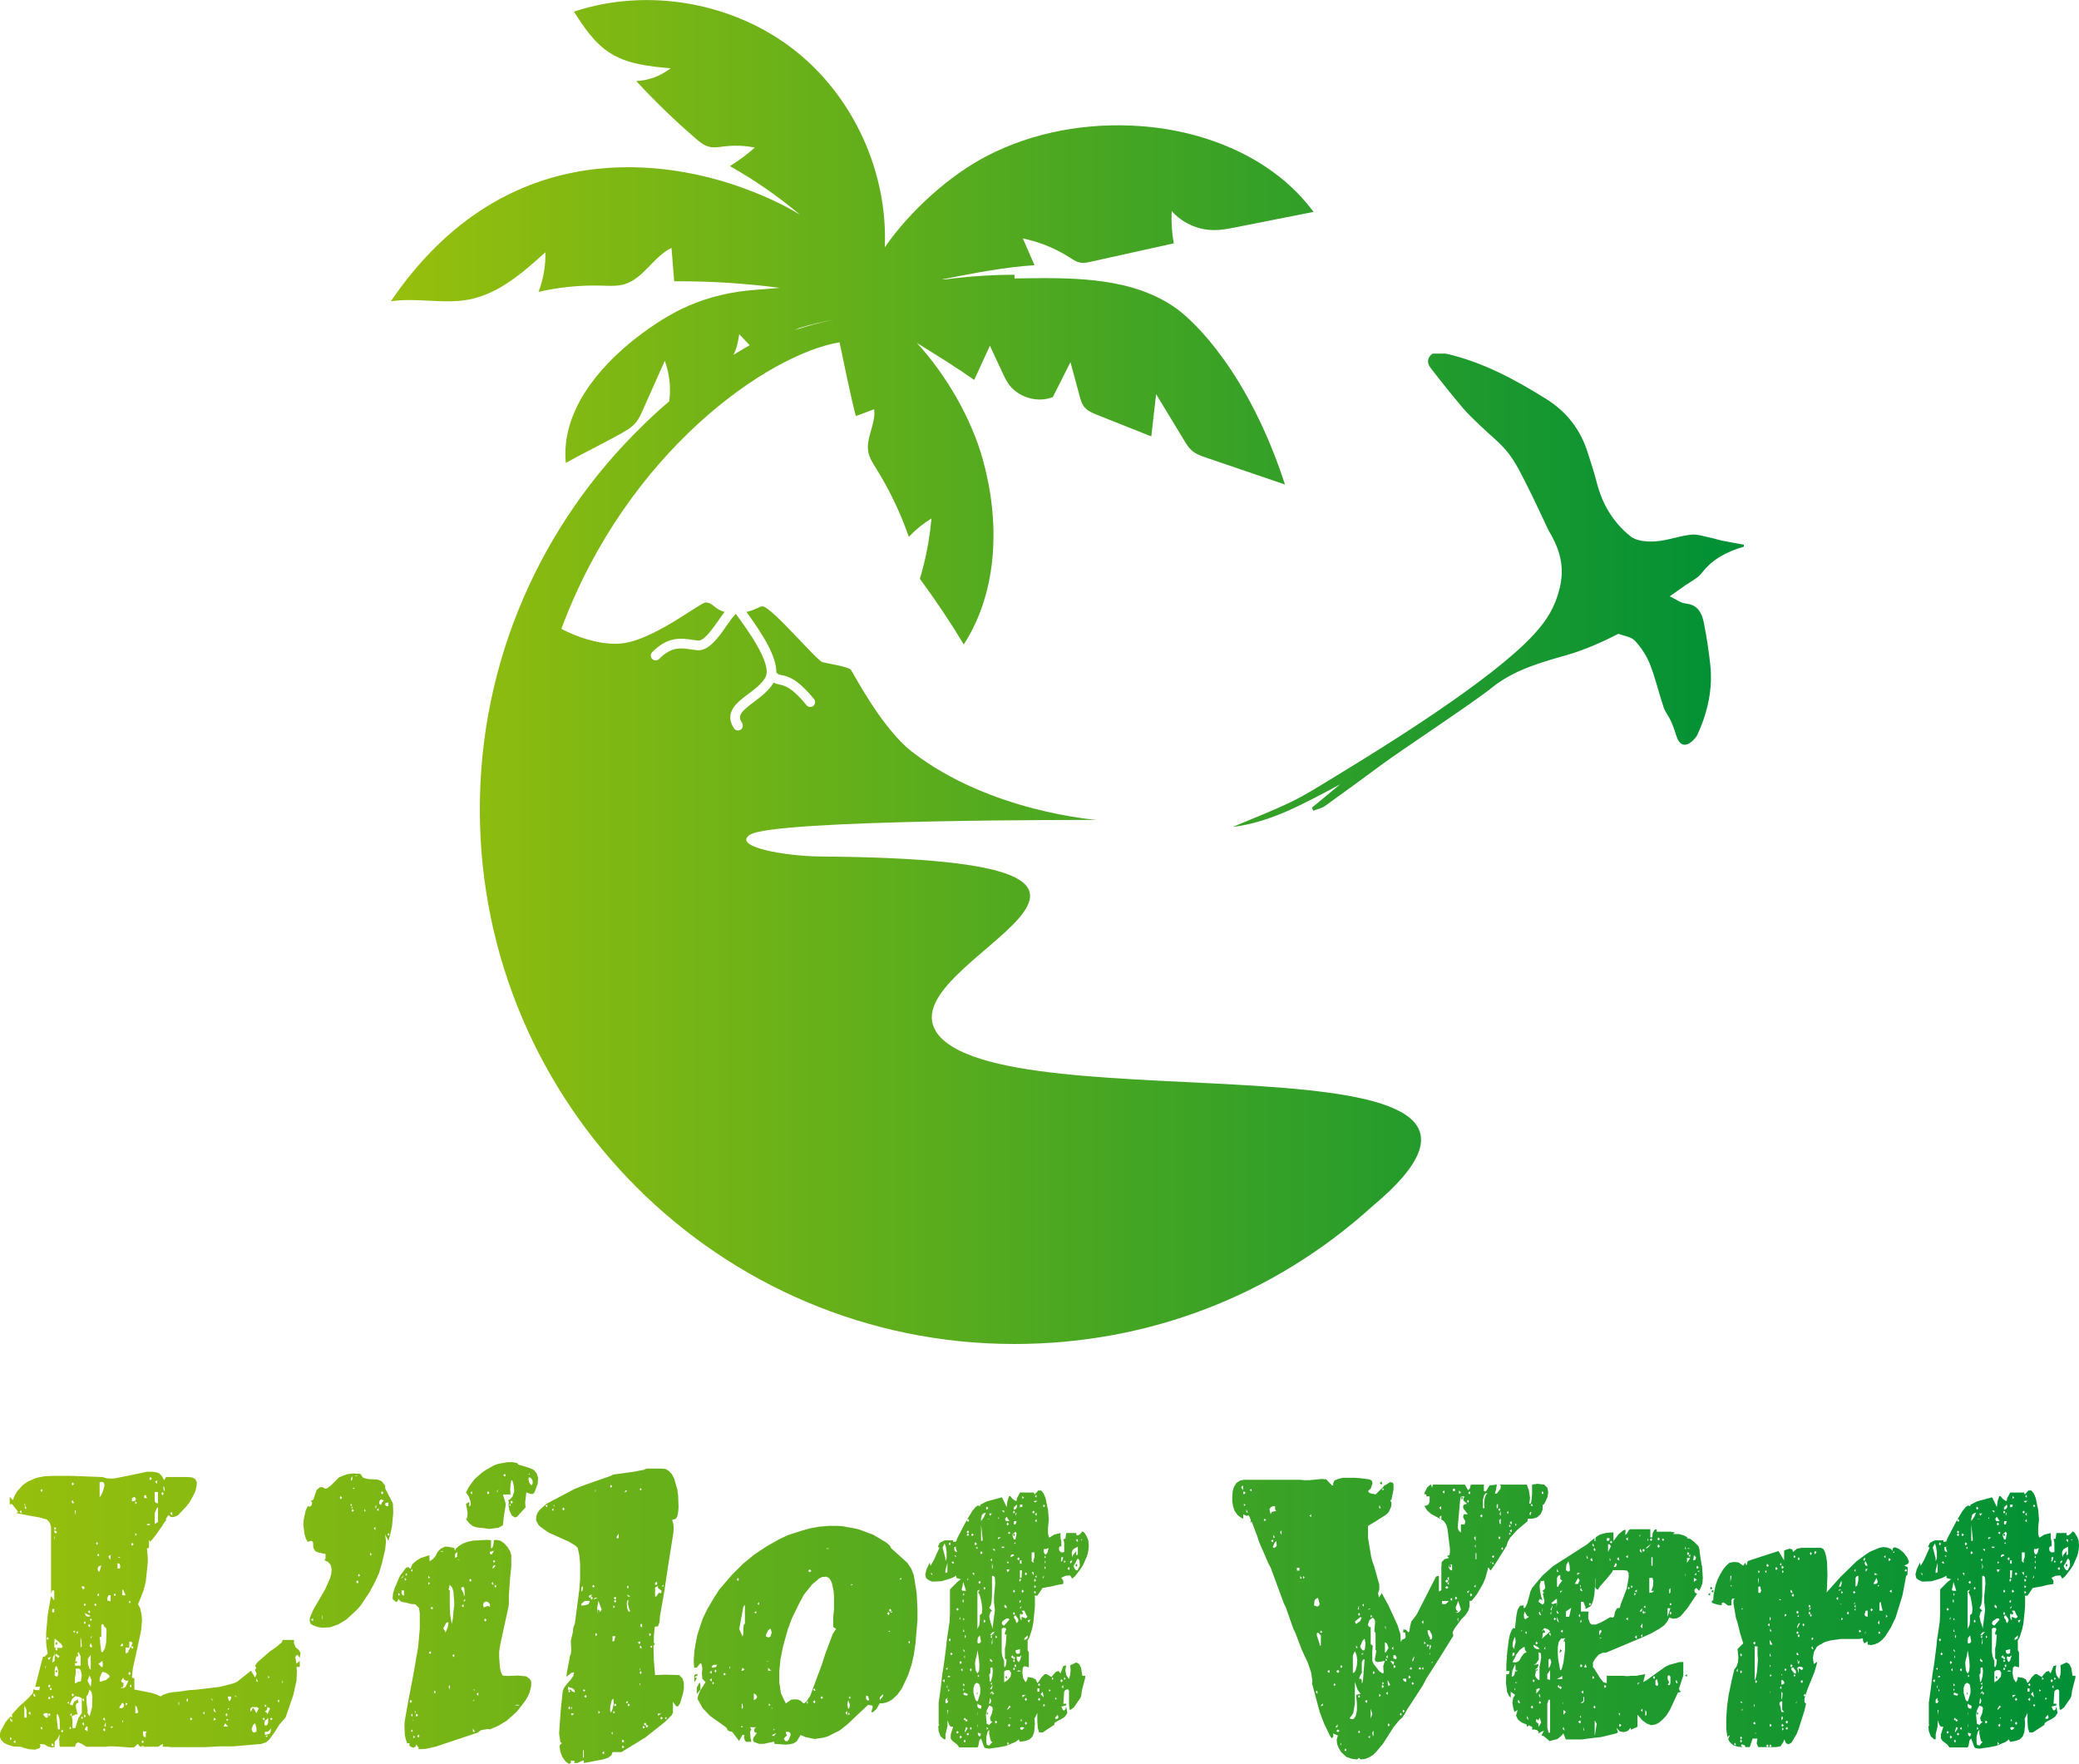 <?xml version="1.0" encoding="UTF-8"?><svg id="Calque_2" xmlns="http://www.w3.org/2000/svg" xmlns:xlink="http://www.w3.org/1999/xlink" viewBox="0 0 517.74 439.2"><defs><style>.cls-1{fill:url(#Dégradé_sans_nom_3);}.cls-1,.cls-2{stroke-width:0px;}.cls-2{fill:url(#Dégradé_sans_nom_3-2);}</style><linearGradient id="Dégradé_sans_nom_3" x1="0" y1="401.62" x2="517.74" y2="401.62" gradientUnits="userSpaceOnUse"><stop offset="0" stop-color="#97bf0d"/><stop offset="1" stop-color="#009036"/></linearGradient><linearGradient id="Dégradé_sans_nom_3-2" x1="97.35" y1="167.34" x2="434.28" y2="167.34" xlink:href="#Dégradé_sans_nom_3"/></defs><g id="Calque_1-2"><path class="cls-1" d="M14.12,416.5l-.4-.3.4-.4.2.4-.2.3ZM2.82,428.31l-.1.1h.2l-.1-.1ZM74.34,410.75l.5.81-.2,1.31-.5-.81-.4.2-.2.4.3,1.61.81-.71v1.51h-.81l.1,1.11-.1,2.32-.81,3.63-1.92,5.55-1.51,1.72-1.21,1.92-1.31,1.82-.81.71-1.21.4-6.96.61h-3.53l-3.53.2h-8.27l-1.01-.1h-1.21v-.71l-1.21.71h-4.44l-.61-.71-.81.81-.81.1-2.82-.2-1.51-.1h-1.21l-.81.1h-4.84l-.91-.61-1.11-.5-.5.3-.3.81h-3.73l-.1-.3-.1-1.61.2-1.21-.61,1.11-.71.81v1.21l-.61.2-1.11-.3-.81-.5-1.11-.1.1.61-.2.4-1.11.4-1.41-.1-1.31-.3-.81-.3-1.92-.1-1.31-.4-1.01-.5-.71-.71-.3-.71v-.91l.3-.81,1.11-2.02,1.21-1.41.4.3v-.81l-.2.2,2.12-2.32,1.82-1.61,1.41-1.51.2-1.01.61.2h1.01l-.2-.1.2-.71h-1.21l1.92-7.46.5-.1.71-.71-.3-1.71-.1-1.11v-2.32l.4-4.54.81-4.64.81,1.11v-2.52h-.5l-.3.71v-16.54l-.3-1.01-.71-.81-1.71-.5-2.82-.5-3.13-.61.5-.3-1.51-1.92h-.61v-1.82l.81.81.4-1.11.61-1.01,1.31-1.51.81-.61.81-.5,1.92-.81,2.02-.4,2.42-.1h3.73l5.45.2,2.82.1,1.01.3,1.11.1,1.11-.1,4.03-.81,3.83-.81h1.21l.91.1.91.3.61.61.61,1.11.5-.81h5.24l1.21.1.81.4.4.81-.1,1.11-.3,1.21-.71,1.41-.81,1.41-.91,1.11-1.92,2.02-1.01.4h-.71l-.61-.5-.61.91v.5l-.4.4-.61,1.01-2.12,2.93-.81.91-.3-.5v2.02l-.5.1.2,2.42v1.11l-.5,4.84-.61,2.32-1.31,3.23.5.91.2.91.2,1.01.1,1.01-.2,2.42-.2,1.11-1.92,8.78-.2,2.12.61.2v2.82h.3l4.04.81,1.21.4.81.4h.3l.4-.3,1.41-.5,1.11-.2,1.31-.1,2.72-.4,1.61-.1,6.05-.71,3.53-.91.81-.4,3.43-2.72,1.01,1.71.4-.91-.4-1.01.3-.5-.3-.5.61-.91,3.13-2.72,1.21-.81,1.72-1.41.2-.61h2.82v.81l.4,1.01.71.61ZM42.37,376.86l.4.4h.2l-.2-.81-.4.4ZM40.65,370.3l.2,1.01.2-.2-.2-1.01-.2.2ZM40.15,371.92l.4.4.2-.4-.2-.4-.4.4ZM38.63,368.99l.5.5v-.91l-.5.4ZM38.53,373.84l.3.4.5.1v-2.82h-.81v2.32ZM38.53,379.48l.81-.5v-3.73l-.4.5-.4,1.01v2.72ZM37.22,368.19l.2.4.4-.4-.4-.4-.2.4ZM36.62,379.48v.3h.61l.2-.3h-.81ZM35.91,373.03h.71l-.3-.71h-.4v.71ZM5.45,376.86l-.2-.81-.4.4.4.3.2.1ZM6.05,374.94l.3-.4h-.3v.4ZM6.56,375.75l-.2-.81-.2.4.2.4h.2ZM10.59,371.11l-.2-.3-.3.3.3.4.2-.4ZM2.93,432.95l-.4-.4v.81l.4-.4ZM3.03,428.1l-.2.2-.3-.61v.71h.2l-.1.1.4.3v-.71ZM3.83,433.35l-.5.4.5.3v-.71ZM6.66,427.7l-.1-2.02-.5-1.01v3.03h.61ZM7.67,426.99l-.2-.81-.4.4.4.3.2.1ZM8.88,422.45l-.4-.81-.2.4.2.4h.4ZM13.62,381l-.1.4.1.3h.1l.4.1v-.5l-.1.1-.4-.4.4-.4-.4-.4-.1.4.1.4ZM13.52,383.22h.1v-.61h-.1v.61ZM13.01,401.47h.5v-.81h-.5v.81ZM11.9,408.33l.2-.3-.2-.4-.3.4.3.3ZM11.2,415.49l.3-.71-.3.3v.4ZM10.59,430.62l-.2-.71-.3.4.3.3h.2ZM11.9,426.59h-.71l-.5.3.71.81h.5v-1.11ZM11.9,412.87l.3.5.5-.81-.81.3ZM12.21,419.43l-.2.4.2.4.4-.4-.4-.4ZM12.61,426.89l-.4-.3-.2.4.2.4.4-.5ZM12.61,422.86l-.4-.4-.2.4.2.3.4-.3ZM12.71,420.84l.2-.2-.2-.4-.4.4.4.2ZM13.42,434.66l-.4-.61-.2.4.2.4.4-.2ZM13.42,422.56l-.4-.4-.2.4.2.3.4-.3ZM13.62,413.58v-2.22l-.1.71-.3.5-.2,1.41.61-.4ZM13.62,417.21l.5.3.3-.2.1-1.31-.4-1.11-.3.1-.2.81v1.41ZM14.32,412.17l-.2-.4-.4.4.4.4.2-.4ZM14.22,412.47l.2.4.4-.4-.4-.4-.2.4ZM14.93,430.62l-.1-2.52-.4-1.21h-.3v1.01l.3,2.72h.5ZM15.64,430.62l-.5.5.5.3v-.81ZM15.64,410.05l-.4-.71-1.61-1.31-.1.81v1.41l.5.1-.3.3.4.4.2-.4-.2-.3h1.21l.3-.3ZM17.15,423.66l-.4.4.4.2v-.61ZM27.03,387.55l.1.4.4.4v-1.21l-.5.4ZM26.73,398.55l.81.2v-1.51h-.5l-.3.61v.71ZM26.33,405.21h-.3l-.2-.61-.3-.2-.3.2v3.03h-.4v.4l.1.4v.61l.3,2.32h.4l.5-.91.3-1.41.1-3.03-.2-.81ZM24.81,391.29l.4-1.51-.71.3-.2.61.2.61h.3ZM24.81,372.73l.2-.1.61-1.21.4-1.51-.1-.61-.4-.3-.71.1v3.63ZM24.51,386.85l-.3.4.3.3.2-.3-.2-.4ZM22.6,402.99l-.2.3.2.4.3-.4-.3-.3ZM22.6,412.06l-.71,1.01v1.21l.4,1.21.3.3v-3.73ZM22.29,417.21l-.5,1.31.81,1.51.2-1.72-.5-1.11ZM22.29,404.4l-.4.4.4.4.2-.4-.2-.4ZM22.6,402.38l-1.51-.71.3.71.61.2.61-.2ZM20.88,427.3l.2.4.3-.4-.3-.4-.2.4ZM20.98,423.56l-.2-.71-.3.4.3.4.2-.1ZM21.38,404.1l-.3-.4-.2.4.2.3.3-.3ZM21.89,401.37l.4.3.2-.2-.2-.5-.4.4ZM21.38,399.56l-.3-.3-.2.3.2.4.3-.4ZM20.38,395.32l.4.5.3-.5-.2-.3h-.5v.3ZM20.07,410.25l.3-.3-.1-1.41-.2-.91v2.62ZM20.07,415.8l-.4-.3h-.81v1.31l-.2.91v1.51l.91-.5h.5l.1-.3.2-1.31-.3-1.31ZM19.57,411.36l-.3.4-.1.2.2-.2.1.4-.1.4-.3-.2-.4,1.51.2-.3.4.3-.4.4-.2-.3v.81h1.41v-2.32l-.5-1.11ZM18.96,406.52l.4.3v-.71l-.4.4ZM18.66,376.46l.2.81v-1.21h-.2v.4ZM18.66,406.01l-.5.3.5.2v-.5ZM17.85,369.5l.2.4.4-.4-.4-.4-.2.4ZM17.85,373.94l.2.4.4-.1-.4-.71-.2.4ZM17.85,422.05l.2.4.4-.4-.4-.4-.2.4ZM17.75,430.32l-.4-.4v.71l.4-.3ZM19.57,427.7l.81-1.11v-3.73l-.61-.3-1.01-.2-.71.61-.71,1.41.71.3.4-.91.91-.61.2.81-.5.2-.2.5.2,1.21.3,1.01h-.5l-1.01.5v-.81l-.4.4.4.4.2.71v2.22h.71l.81-2.62ZM20.38,428.1l.3-.4-.3-.3-.2.3.2.4ZM20.98,429.62l-.2-.81-.3.4.3.4h.2ZM21.79,429.92h-.3l-.4.71.71.5v-1.21ZM23,422.45l-.2-1.11-.5-.61-.4,1.21-.4.5.1,1.92.2,1.41v.81l.5.81.61-2.12.1-2.82ZM23,410.05l-.4-.91-.3.71.3.4.4-.2ZM23,407.32l-.4.3v.4l.4-.71ZM24.01,399.56l-.2-.3-.4.3.4.4.2-.4ZM24.11,384.73l.3-.4-.3-.4-.2.4.2.4ZM24.21,397.14l.3.3.2-.3-.2-.4-.3.4ZM24.51,414.28l.71.81h.3l.1-.5-.1-1.01-1.01.71ZM26.23,430.73l-.2-.4-.4.4.4.4.2-.4ZM26.02,428.41h.2l-.2-.71-.4.3.4.4ZM26.33,428.81l-.3.81v.3h.3v-1.11ZM27.34,417.51l-.2-.4-.81-.61-.81-.2-.3.5-.4,1.11v.81h.4l1.21-.4.91-.81ZM28.24,429.92h-.71l.2.4.5-.4ZM34.09,382.11l-.4-.4v.71l.4-.3ZM34.09,374.24l-.4-.4v.71l.4-.3ZM32.88,373.84l.71-.1.3-.5-.4-.5-.61.3v.81ZM32.68,384.53l.2.4.4-.4-.4-.4-.2.4ZM32.18,399.25l.4-.3-.4-.4v.71ZM32.18,410.25h-.91v1.11l.1.4.61-.4v-.3l.71-1.11.3-.91-.5-.3-.3.1v1.41ZM30.46,397.24h.81l-.61-1.41h-.2v1.41ZM30.46,409.14l-.5.71.5.1.2-.3-.2-.5ZM29.25,387.86h.71l-.2-.2-.5.2ZM28.85,397.14l-.3-.4-.2.4.2.3.3-.3ZM29.25,390.58h.61l.1-.61-.2-.61-.5-.1v1.31ZM30.66,428.41h-.2v.4h.2v-.4ZM30.87,424.37l-.4-.4-.71,1.11v.3h.61l.5-.4v-.61ZM31.77,424.27l-.4-.3-.1.3.1.4.4-.4ZM31.98,418.52h-.61l-.5-.3-.2-.5-.5.81.1.3.5.3-.1.91-.71.2.71.1.5-.2.3-.5.5-1.11ZM32.18,417.11l.4-.4-.4-.4-.2.4.2.4ZM32.68,419.43l-.4.4.4.4v-.81ZM32.68,410.15l.2.4.4-.3-.4-.4-.2.3ZM34.4,426.29l-.3-1.21-.4-.4v1.92h.5l.2-.3ZM35.2,433.75l.4.3.2-.3-.2-.4-.4.4ZM35.91,434.86l-.3-.2-.5.2h.81ZM36.62,431.13h-1.01v.91l.3.5h.4v-1.11l.3-.3ZM44.58,423.66l-.2.5.2.5v-1.01ZM46.8,422.86l-.3.3v.5h.3v-.81ZM47.91,428l-.4-.3-.2.3.2.4.4-.4ZM50.94,426.19l-.4.4.4.3v-.71ZM52.65,423.16l.5.5-.5-.81v.3ZM53.76,428.2l-.4-.5-.2.71.61-.2ZM53.76,426.49l-.4-1.11-.2.4.2.4.4.3ZM56.18,426.99l.2.4.3-.4-.3-.4-.2.4ZM56.79,429.92l-.71-.81-.4.81h1.11ZM56.79,428.1h-.4v.3h.4v-.3ZM57.09,425.38h-.3v.5l.3-.5ZM57.6,422.45h-.81v.4l.3.81.4-.5.1-.71ZM59.11,422.56l-.71-.4.2.3.5.1ZM63.85,418.72h.4l-.4-.81v.81ZM63.85,430.22l-.3-1.11-.5.4-.4,1.01.2.61.3.3.71-.2v-1.01ZM64.46,425.38l-.5-.3h-1.21l-.4.4v.71l.3-.2.2-.61h.3l.4.61.3.61.61-1.21ZM66.78,417.92l.3-.3-.3-.4v.71ZM65.97,425.08l.4-.3-.4-.4v.71ZM65.97,426.19l.5.3.1.4.71-1.51-.71-.3-.1.71-.5.4ZM65.36,428l.5.4v-.71l-.5.3ZM65.87,429.62h.61l.3-.61v-1.31l-.3.4-.5.3-.1.5v.71ZM66.57,432.04l-.5.4.5.1v-.5ZM67.48,430.32l-.4.61-.5.3h-.61v.81l1.11-.3.3-.4.1-1.01ZM67.89,428l-.4-.3-.2.3.2.4.4-.4ZM69.5,423.16l-.4.4.4.4v-.81ZM70.41,418.52l-.2.2.2.5v-.71ZM13.72,409.24l.4.4.2-.4-.2-.4-.4.4ZM19.57,416.6v-.3h-.2l.2.3ZM97.93,376.66l-.3,3.33-.5,2.32-.4,1.31-.81-1.51.2,1.72-.2,2.02-.81,3.43-.71,2.42-1.11,2.42-1.31,2.42-2.22,3.33-.91,1.01-2.62,2.42-2.02,1.21-2.02.71-2.02.1-1.11-.2-1.11-.4-.61-.4-.2-.61v-.81l.91-2.12,2.93-5.04,1.21-2.72.3-1.11.1-1.11-.2-1.01-.61-.81-1.01-.5.3-.3v-1.21l-1.82-.4-.71-.3-.5-.81-.1-1.51-.4-.3-.91.3-.5-.91-.3-1.11-.3-2.32.1-1.21.5-2.32.5-1.01.61.1.4-.4.1-.61-.4-.5h.4l.3-.3.81-2.32.81-.71h.61l.81.4.5-.2.81-.61,2.02-2.02.91-.4,1.11-.4,1.41-.2,1.92.1.61.91.5.2.91.2,2.22.1,1.01.4.91,1.11v.71l1.92,3.73.1,2.32ZM77.96,402.99l-.5.3.5.4v-.71ZM80.28,402.28h-.1v.91h.1v-.91ZM85.22,372.93l-.4-.4-.2.4.2.4.4-.4ZM87.44,368.79l.3-.4v-.81l-.3.5v.71ZM87.24,374.74l.2.3.2-.3-.2-.3-.2.3ZM87.44,375.55h.3v-.5l-.3.5ZM88.15,376.15l-.4-.4-.2.4.2.3.4-.3ZM88.25,370.41l-.5.3h.5v-.3ZM88.55,367.58h.5l-.5-.2v.2ZM89.26,393.91l-.2-.4-.4.4.4.4.2-.4ZM89.66,392.29l-.3-.4-.2.4.2.3.3-.3ZM91.07,376.15l-.3-.4v.71l.3-.3ZM92.59,387.05l-.4-.4v.71l.4-.3ZM93.49,380.19l-.4.4.4.4v-.81ZM93.69,374.74l-.2.3v.5h.2v-.81ZM94.3,375.55l-.5.4.5.3v-.71ZM94.9,371.72l.2.4.4-.4-.4-.4-.2.4ZM95.61,373.63l-.71-.3-.4.4-.1.71.5.3.2-.61.5-.5ZM96.22,375.05h.5v-.91l-.71.1-.1.5.3.3ZM97.02,382.11l-.3-.4-.2.4.2.3.3-.3ZM133.9,369.5l-.81,2.12-.4.4h-.5l-1.11-.4-.3,2.52.1,1.21-2.12,2.32-.5.2-.81-.5-.61-1.31-.2-1.31.1-.91-.3-.2.71-.4.5-.61.4-1.31-.1-1.41-.3-1.11-.3-.3-.2,1.11-.1,1.31.1,1.21h-1.92l.61,1.92.1.71-.5,3.03-.2,2.02-1.11.61-2.32.3-1.31-.2-1.82-.2-.91-.3-.81-.61-.91-1.11.3-.4.1-1.21-.4-2.22.81-.5v1.11h.2l.2-.5-.1-.71-.4-1.21-.71-1.01.71-1.41,1.41-1.92,1.71-1.51,1.01-.71,2.12-1.21,1.11-.4,2.32-.4h1.21l1.11.2.3.4,2.72.81,1.11.5.71.81.4,1.11-.1,1.61ZM117.56,371.31l-.4.4.4.4v-.81ZM121.9,371.72l-.4-.4-.2.4.2.4.4-.4ZM124.22,370.91l-.5.4v.3l.5-.71ZM125.93,367.38l-.2-.4-.4.4.4.3.2-.3ZM127.14,374.44l-.3.3.3.3v-.61ZM127.75,374.04l-.4-.4-.2.4.2.4.4-.4ZM131.68,367.18h.2v-.2h-.2v.2ZM132.69,369.3l-.1-.71-.4-.61-.5-.1-.1.5.3,1.01.5.5.3-.61ZM131.78,417.92l.5.71v1.21l-.4,1.61-.5,1.11-.61,1.01-2.12,2.72-2.52,2.22-2.02,1.21-2.12.91-.5-.1-1.72.3-.81.61-10.59,3.53-2.32.5-1.82.1v-.5l-.3-.2-.2-.5-.3.61-.5.2-.61-.2-.4-.4.1-.5h-.61l-.3-.81-.3-1.21-.1-2.62.1-1.01.81-4.54,1.31-6.86,1.21-6.96.4-4.54v-3.83l-.2-1.31-.91-.91-1.21-.1-1.01-.3-1.21-.2-.81-.71-.2.61-.4.1-.81-.71v-.3l.1-1.11.4-1.31,1.31-3.03,1.51-2.02.61-.2.5.5.5-1.21.91-.81,1.11-.71,2.22-.71v1.51l.81-.5.71-.81.5-1.01.81-.81,1.01-.5h.71l1.61.3.2.71.2-.5.81-.71,1.01-.61,1.11-.4,1.31-.3,3.63-.2.91.1v2.12l.4-.4.2-.61.1-1.11.5-.1,1.11.2,1.01.71.81.91.61,1.01.3,1.01v2.82l-.3,2.82-.3,4.24v2.12l-.1.81-1.01,4.64-1.01,4.64-.3,1.92v1.31l.2,2.72.3,1.21.4.71,1.21.1,2.62-.1,2.02.2.71.5ZM99.6,397.04l-.4-.4v.71l.4-.3ZM100.61,396.03h-.61v.71l.2.4.4.2v-1.31ZM100.61,392.19l-.81.91.5-.3.3-.61ZM101.22,393.3l-.4-.4v.71l.4-.3ZM101.32,391.69l-.4.4.4.3v-.71ZM102.73,390.68l-.4.4.4.3v-.71ZM102.63,423.66l-.4-.4-.2.4.2.4.4-.4ZM102.33,427.09l.4.4v-.81l-.4.4ZM102.73,430.62l-.4.4.4.3v-.71ZM102.93,428.41l-.2-.2v.2h.2ZM103.34,432.54l-.4-.4v.71l.4-.3ZM103.44,425.99l-.2.2.2.5v-.71ZM103.74,427.5l.4-.4-.4-.4-.2.4.2.4ZM104.45,432.34l-.2-.4-.4.4.4.3.2-.3ZM106.67,393.1l.4-.3-.4-.4v.71ZM106.67,394.61l.4-.3-.4-.4v.71ZM107.37,411.56l-.2-.4-.4.4.4.3.2-.3ZM107.88,400.46l-.4-.4-.2.4.2.3.4-.3ZM108.48,421.34l-.2-.4-.2.4.2.4.2-.4ZM109.69,386.44h.71l-.3-.2-.4.2ZM111.51,405.21l.2-1.21h-.5l-.2.3-.61,1.21.5.71v.4l.61-1.41ZM112.01,419.53l-.3.5.3.71v-1.21ZM113.12,411.86l-.5.4.5.4v-.81ZM113.12,399.05l-.2-2.72-.3-1.01-.61-.71-.3,1.21.3.2v3.73l.1,2.32.4,2.32.3-1.51.1-1.51.2-1.41v-.91ZM113.83,387.65l.1-1.21-.61.5v1.01l.5-.3ZM114.63,388.46l-.5-.1-.2.1h.71ZM114.84,395.32l.1.5.5.91.1.81.2-.5-.1-1.41-.2-.5-.61.2ZM115.44,399.46l-.5.4.5.4v-.81ZM116.05,398.35h-.5l-.1.5.61-.5ZM117.46,393.5l-.4-.4-.2.4.2.4.4-.4ZM118.27,431.23l-.1-.2-.4-.61v.81h.5ZM118.27,423.26l-.4.1-.1.3.5-.4ZM118.27,420.74h-.5l.5.2v-.2ZM119.17,421.85l-.1-.4-.4.4.4.4.1-.4ZM123.01,388.46l-.2.3.2.4.3-.4-.3-.3ZM123.01,389.77l-.3.4v.5l.71-.81-.4-.1ZM121.19,403.39l-.4-.4-.2.4.2.4.4-.4ZM122,399.46l-.4-.5-.61-.2-.5.3-.2.61.2.61.91-.4.61.2v-.61ZM122,386.95l.5.1.5-.91-1.01.3v.5ZM122.91,394.61l-.2-.71-.3.4.3.3h.2ZM123.61,395.02l-.2-.4-.3.4.3.3.2-.3ZM129.46,424.67l-.61-.2-.71.2h1.31ZM170,418.02l.3,1.11v1.31l-.2,1.21-.71,2.42-.5.81h-.5l-.81-1.11v2.72l-.3.61-.71.71-.91.91-4.94,3.93-5.95,3.63h-2.22l-.3.81-.81.61-1.21.4-4.84.91v-.61h-.3l-1.31.61h-.81l.2-.5-1.01-.1v.61l-.5.2-.81-.61-.81-1.11-.5-1.31-.2-1.31.2-.5.4-.3-.4-.3-.3-2.12.4-5.75.5-4.84.3-.71.71-1.01.91-1.01.71-1.01.2-.91-.61.1-1.31,1.01.1-.91.81-4.34.2-.4.1-1.01-.1-2.32.5-2.12.1-1.11.4-1.01,1.11-8.47.2-2.62v-3.73l-.2-2.22-.4-1.82-.2-.2-.4-.4-.5-.3-1.21-.71-4.94-2.22-2.02-1.41-.5-.5-.61-1.11.1-1.21.3-.71.5-.71,1.71-1.51,7.06-3.73,2.62-1.01,6.35-2.22.5-.3,5.14-.71,2.62-.5.61-.3h3.63l1.11.1.71.4.81.81.61,1.11.81,2.82.2,1.51.1,2.82-.1,1.31-.2,1.01-.4.61-.91.3.3.91.1,1.11-.1,1.31-1.11,6.96-1.21,7.97-1.01,5.75-.1,1.41-.4,1.11h-.71l-.1.3-.2,2.02v1.41l-.1.5.2-.3.1.4-.1.4-.2-.2.1,3.83.3,3.73,2.52-.1,3.53.1.81.91ZM164.75,395.02h.5v-.4l-.5.4ZM163.14,394.61h.5v-.71l-.5.2v.5ZM163.14,397.54h.3l.61-.91.61.1.1-.61-.91-.71v-.5l-.71.4v2.22ZM136.31,374.64l-.5.3.5.4v-.71ZM137.82,375.55l-.4.4.4.3v-.71ZM138.02,374.74h-.2l.2.61v-.61ZM140.65,375.75l-.4-.4-.2.4.2.4.4-.4ZM142.06,425.28l-.4-.4-.1.4.1.4.4-.4ZM142.97,426.69h-.81l.3.5.5-.5ZM142.46,425.38v-.5l-.3.81.3-.3ZM143.17,421.45l-.1-.61-.4-.4-1.21-.4v.71h.2l-.1.4.1.3.4-.3-.4-.4h.5l.3.4.71.3ZM148.21,371.62l.2-.71-.2.2v.5ZM147.51,395.02l.2.3.4-.3-.4-.4-.2.4ZM146.7,397.84l.4-.1.3-.71-.71.3v.5ZM144.78,396.33l.3-.3.1-1.11-.4.4v1.01ZM145.39,436.07l-.2-.5v2.12h.2v-1.61ZM145.39,421.24l.4-.3-.4-.3-.2.3.2.3ZM146.09,422.45l-.2-.4-.4.4.4.3.2-.3ZM146.9,398.65h-1.31l-.81.71v.5l.2-.1h.5l1.11-.3.3-.81ZM147.61,397.94l-.2-.4-.4.4.4.4.2-.4ZM147.71,398.35l1.11-.5h-.61l-.5.5ZM148.72,407.02l-.3-.4-.2.4.2.4.3-.4ZM149.42,426.39l-.4-.4v.71l.4-.3ZM149.83,400.77l-.81-2.12-.2,1.11-.1.5.1,1.31h.2l.1-.1.4-.2.3-.5ZM150.43,436.07l-.5.4.5.4v-.81ZM152.75,400.46l.4-.4-.4-.3v.71ZM152.55,408.74l.4-.1.3-1.21h-.71v1.31ZM151.94,370.1l.2.4.3-.4-.3-.4-.2.4ZM152.55,431.23l-.3.3.3.4v-.71ZM152.55,425.58l.3-1.41-.1-1.21-.4.4-.4,1.72v.91l.2.5.4-.91ZM153.15,426.39l-.4-.4v.71l.4-.3ZM153.46,424.57l-.2-.4-.4.4.4.3.2-.3ZM153.25,398.35l.2-.4-.2-.4-.4.4.4.4-.4.4.4.3.2-.3-.2-.4ZM154.06,381.9l-.5.81v.3h.5v-1.11ZM155.57,371.62l.3-.1.3-.4h-.4l-.2.5ZM156.18,394.92v.4l.3.3v-.71h-.3ZM155.47,434.96l-.4-.3-.2.3.2.4.4-.4ZM155.47,433.55l-.4-.4-.2.4.2.4.4-.4ZM155.78,433.95h-.2v.1l.2-.1ZM156.18,424.17l.2-.4-.2-.2-.3.4.3.2ZM156.89,424.57l-.4-.4-.2.4.2.3.4-.3ZM156.99,401.27l-.3-.61-.3-1.21.1-1.11-.3.3-.1.61.1,1.21.3.81h.5ZM156.99,397.54l-.81-.5.2.5h.61ZM159.31,370.91l.2.2.3-.2-.3-.4-.2.4ZM158.8,408.94l.5.5.2-.71-.71.2ZM159.31,416.1l.2-.71-.2.2v.5ZM159.51,419.13l-.2.1v.61l.2-.71ZM159.81,416.5l-.3-.4-.2.4.2.4.3-.4ZM159.91,410.35l-.4-.61-.2.3.1.4.5-.1ZM159.91,404.4h-.4v.61l.4.2v-.81ZM160.62,430.12l-.4-.4-.2.4.2.3.4-.3ZM160.72,429.72l.2-.4-.2-.4-.4.4.4.4ZM161.43,429.82l-.4-.4-.2.4.2.4.4-.4ZM161.83,407.42l.3-.4-.3-.4-.2.4.2.4ZM162.43,410.05l-.2-.3-.3.3.3.3.2-.3ZM163.85,427.2l.81-.5h-.81v.5ZM165.06,427.8l-.4-.3-.2.3.2.4.4-.4ZM165.96,427.5l-.4.3.4.4v-.71ZM149.02,400.77l-.2.4.1.4.2-.1.3-.3-.4-.4ZM174.42,419.53l-.2-.61-.61,1.11-.1.4v1.41l.91-1.11v-1.21ZM173,417.61l.5-.4v.71l.2-1.11-.5.1-.3.3v1.72l.61-1.01-.5-.3ZM228.28,396.73l.2,3.93v2.82l-.5,5.75-.4,2.82-.61,2.62-.81,2.42-1.51,3.23-1.11,1.61-1.41,1.31-.71.4-.71.3-.91.2h-.71l-.81,1.41-.91.81h-.4l.4-1.41-.3-.3-.91-.1-3.33,3.13-1.82,1.72-1.92,1.51-1.01.5-2.02,1.01-1.11.3-2.12.3-2.32-.5-1.11-.5-1.01,1.61-.81.5-.91.2-1.01.1-2.82-.2v-.5h-.3l-2.32.5h-1.21l-1.31-.5-.2-.5.2-.61.81-1.11-.5-.1-.2-.4.1-.61.4-.3h-1.51l.3.61-.3.5.1,1.41.2,1.11h-1.31l-.3-.4-.2-.61.1-.71h-.5l-.81,1.51-1.71-2.22-.4-.2-.1.1-.71-.4-.1-.4-.4-.4-3.83-2.72-1.82-1.92-1.31-2.32.2-.91.5-1.21,1.31-2.02-.81-.91-.1-1.21.1-1.41-.2-1.01-.3-.2-.91,1.11h-.61l-.1-1.11v-1.11l.2-2.32.61-3.33.3-1.01,1.11-3.33,1.01-2.12,1.82-3.13,1.31-2.02,3.13-3.63,2.72-2.72,2.82-2.32,3.03-2.02,3.23-1.82,2.12-1.01,3.43-1.11,2.22-.61,2.22-.4,2.42-.2h2.22l1.21.1,3.33.61,1.01.3,3.23,1.21,3.23,1.92.91.81.3.61,4.03,3.63,1.01,1.51.61,1.61.71,4.44ZM177.24,417.92l-.5.4.5.4v-.81ZM177.24,416l-.5.4.5.4v-.81ZM177.85,419.13l-.4-.4v.71l.4-.3ZM178.45,416.1l-.3-.4-.2.4.2.4.3-.4ZM178.55,414.49l-.91.1-.4.4v.3l1.11-.2.2-.61ZM180.77,416.91l-.4-.4-.2.4.2.3.4-.3ZM181.88,414.99h-.2v.71l.2-.71ZM184,393.3l-.2-.4-.3.4.3.4.2-.4ZM184.91,429.82h-.3v.3h.3v-.3ZM185.01,425.08l-.1-.91-.2.2v.91l.2.3.1-.5ZM185.41,415.7l-.5-.4-.3.71h.4l.4-.3ZM185.51,399.86l-.1-.2-.3.5-1.01,5.45.81,1.92.2-.61v-1.21l.1-1.11.3-.3v-4.44ZM187.83,401.57l.5.2v-.61l-.5.4ZM188.54,422.56l-.2-.5-.61-.4v1.72l.61-.4.2-.4ZM189.04,398.95l-.4.4.4.3v-.71ZM205.89,385.74l.71-.2h-.71v.2ZM201.25,391.18l.4.3.4-.3-.4-.4-.4.4ZM192.67,430.83h.2v-.3h-.2v.3ZM190.76,407.53l.61.2.5-.2.3-1.01-.2-.91h-.3l-.4.4-.5,1.01v.5ZM190.76,413.68h.71l-.2-.1-.5.1ZM191.26,416h.81l-.81-.71v.71ZM191.87,424.57l-.4-.4v.61l.4-.2ZM192.07,425.28l.2.3v-.3h-.2ZM193.38,431.53l-1.11.5v.1l.4.2.71-.81ZM196.91,432.04l-.1-.5-.4-.3h-.71v.4l.3.4-.81.91.4.61h.5l.3-.3.5-1.21ZM201.15,423.36l-.3.81h.3v-.81ZM203.06,423.77l-.2-.4-.4.4.4.4.2-.4ZM203.06,421.04l-.2-.61-.4.3.4.3h.2ZM204.98,422.76l-.4-.4-.2.4.2.3.4-.3ZM208.21,405.61l-.71-.5v-2.52l.2-1.92v-3.13l-.1-1.31-.4-1.92-.3-.71-.3-.5-.4-.3-.5-.2-1.01.1-.61.3-1.82,1.51-2.02,2.52-1.21,2.22-1.82,3.73-1.01,2.72-1.21,4.34-.61,3.03-.3,2.93v2.93l.4,2.72,1.21,2.52,1.31-.91.61-.1h.91l.81.3.81.71.2-.1.4-.3,1.01-1.41.4-1.11,2.52-6.76.91-2.82,1.82-4.84.81-1.21ZM211.03,426.09l-.5.4.5.61v-1.01ZM211.64,426.79l-.4-.4v.71l.4-.3ZM211.64,424.47l-.4-1.11-.2.81v.4l.2,1.01.3-.4.1-.71ZM211.74,422.35l-.4.4.4.3v-.71ZM212.44,394.51h-.5v.3l.5-.3ZM216.48,423.36l-.3-1.01-.5-.1v.81l.4.4.4-.1ZM219.91,421.85l-.81.81v.71l.81-1.01v-.5ZM220.92,401.78l.4.4.2-.4-.2-.4-.4.4ZM221.62,406.11h-.3v.2h.3v-.2ZM221.62,401.37l.4-.4-.4-.4-.2.4.2.4ZM222.13,401.17l-.4.4h.4v-.4ZM224.45,392.9l-.5.4h.5v-.4ZM226.57,408.53l-.4.4.4.4v-.81ZM267.82,389.77l.2.4.3-.4-.3-.4-.2.4ZM271.05,383.72l.1,1.21-.1,1.11-.3,1.31-1.01,2.32-.71,1.11-1.31,1.71-.71.61-.5-.81-1.21.1-1.01.5.5.71v.81l-1.71.3-1.11.3-2.32.4-1.31,1.92h-.71l.1.3v2.12l-.1,1.41-.3,2.93-.3,1.51-.71,2.22-.4.61v2.52l.3.5v3.73l-1.11-.3-.4.4-.1,1.31.2,1.31.61,1.01.4-.61.1-.71,1.21.2.81.4.4.91.3-.3.71-1.11.81-.81h.5l1.21.71.2-.3.91-1.01.61-.2.5.61.71-1.82.71-.2-.2,1.21.2,1.21.71,1.01.3-1.11.1-1.21-.1-1.11,1.51-.71.71.4.5,1.01.3,1.92h.71v.5l-.81,3.13-.2,1.41-.2.5-1.61,2.32-.81.61-.3-.1-.1-1.31v-3.33l-.3-.4-.61.2-.3.4-.2,3.03h.71v.4l-1.21.3.3.71.3.3.4-.3.2-.71.3,1.61-.61.91-.91.61-1.01.5-.71.5v.4l-2.93,1.92h-.81l-.1-.2-.3-.91-.1-1.61v-2.12l-.71,1.41.1,1.31-.1,1.21-.1.91-.4,1.01-.71.71-1.11.4-1.31.2-.3-.61-.71.61-2.42,1.01-1.51.3-2.62.4-.91-.1-.4-.2-.81-2.22-.4.4-.3,1.51-.2.3h-4.54l-.5-.71-1.21-.91-.4-.61v-1.01l.61-1.92h-.61l-.4-.5-.4-1.11v1.41l-.5,2.12v1.21h-.4l-.81-.71-.5-1.31-.1-1.21.3-.4h-.2v-5.45l.5-3.53.4-3.53.4-2.42.61-4.74.1-1.21.71-4.74.1-2.32v-5.75l1.92-1.92.81-.61-1.11-.3-.1-.61-.4.3-.91.4-2.32.71-2.32.1-.91-.4-.61-.5-.2-.91.3-1.21.81-1.72.2.81.81-1.41,1.41-3.13-.4-.2.5-1.01,1.21-.61h2.12v.4l.71-.1.3-.81,1.31-2.52,1.01-1.92.4.4.2-.4-.2-.4-.4.4,1.41-2.32.81-1.01.61-.4.5.2.1-.4,1.61-.81,3.73-1.01.2.3,1.01,2.12.2-1.51.4-1.21h.3l.61.71.71.5.3-.1v-.5l.81-1.51h3.43l.2.5.91-1.01h.71l.61.71.5,1.21.61,2.93.2,2.42-.2,2.02v1.41l.2.91.2.1,1.11-.71,1.61-.4v1.21l.2,1.01v1.11h-.4l-.2.4.1.71.5.4.71-.1v-2.32l-.2-.91.5-.1.2-1.41h2.52v.5l.4.1.61-.4.5-.61.5.3.61,1.01.4,1.01ZM232.21,392.29l-.1-.5-.4-.1.5.61ZM234.73,385.33l.71,2.72v.71l.3-.71v-1.51l-.2-1.41-.3-.81-.5,1.01ZM235.94,389.17l-.5,1.82v.71l.5-.2v-2.32ZM236.75,384.43l-.2-.4-.3.4.3.4.2-.4ZM237.56,389.37l-.2-.61-.4.3.4.3h.2ZM238.06,387.35h-.4l.4.4v-.4ZM237.96,385.33l.4-.2-.71.1v.5l.1.5.61.3-.4-1.21ZM235.24,418.12l-.5.4.5.4v-.81ZM235.54,415.6l.4.2v-.61l-.4.4ZM235.74,420.03l.2.4v-.81l-.2.4ZM236.15,425.78h-.2v1.21l.2-1.21ZM236.15,423.56l-.3-.2.1-.61-.5.5v.81h.5l.2-.5ZM236.45,420.84l-.3-.2v.61l.3-.4ZM236.55,417.31h-.4l-.2.3h.61v-.3ZM236.55,408.74l.2-.4-.2-.4-.3.4.3.4ZM237.26,411.86l-.4-.4-.2.4.2.3.4-.3ZM238.77,431.33l-.4-.3-.2.3.2.4.4-.4ZM238.77,400.77l-.4-.4-.2.4.2.3.4-.3ZM239.47,395.82l.2.3h.91l-.71-2.22-.2,1.21-.2.71ZM240.28,407.02v.91l.3-.4-.3-.5ZM240.28,419.63l-.4-.5v.71l.4-.2ZM239.88,420.44v.61l.3-.3-.3-.3ZM240.28,412.97v-.81l-.2.4.2.4ZM240.28,411.46l-.1-.5-.3-.3v.3l.4.5ZM239.88,405.61v.71h.3l-.3-.71ZM240.18,403.19l-.3-.3v.61l.3-.3ZM240.18,397.04l-.3-.4v.71l.3-.3ZM239.17,413.58l-.2.4.2.4.4-.4-.4-.4ZM238.87,403.29l.3-.2v-.5l-.3.71ZM239.57,432.54l-.4-.4-.2.4.2.4.4-.4ZM239.68,415.39l-.4.4.4.4v-.81ZM239.68,398.65l.2.5.1-.4-.1-.61-.2.5ZM239.88,421.85l.2.2.71.2.3-.4-1.01-.4-.2.4ZM241.09,393.61v-.71l-.2.4.2.3ZM240.28,431.43l.71-1.11-.4-.3-.3,1.01v.4ZM240.28,428.41l.2-.3-.2-.4-.3.4.3.3ZM240.99,428.41l-.4-.4-.2.4.2.3.4-.3ZM240.48,433.55l-.2-.4-.3.4.3.4.2-.4ZM241.29,431.84l-.2-.4-.4.4.4.3.2-.3ZM241.09,381.8l.2-.3-.2-.4-.4.4.4.3-.4.4.4.3.2-.3-.2-.4ZM264.99,418.32l.4-.3-.4-.4v.71ZM264.79,419.63l-.4.4.4.4v-.81ZM264.09,418.52l.2.4.4-.4-.4-.4-.2.4ZM262.78,423.26l.4-.3-.4-.3v.61ZM262.78,428h.61l.2-.4-.2-.61-.61.71v.3ZM261.97,418.32l.4-.3-.4-.4v.71ZM261.26,421.24l.4-.3-.4-.3v.61ZM259.04,423.16l-.2-.4-.4.4.4.4.2-.4ZM259.95,424.27l-.2.4.2.3.3-.3-.3-.4ZM259.14,421.85l.81.81-.3-1.41-.5.61ZM258.44,419.53l.4.3.2-.3-.2-.4-.4.4ZM258.34,421.24h.5v-.81h-.5v.81ZM257.73,372.62l.4.3v-.71l-.4.4ZM257.03,376.56l.4.3.2-.3-.2-.4-.4.4ZM255.21,391.89l.2.4.4-.4-.4-.4-.2.4ZM254.6,373.23l.4-.3-.4-.4v.71ZM254.6,395.82l-.2.4.2.4.4-.4-.4-.4ZM254,375.35l.61-.2v-.5h-.61v.71ZM254,389.37h.4v-.81h-.4v.81ZM254,392.9h.4l.1-1.82-.5-.1v1.92ZM254,410.65l-1.11.3.1.61.4.3.61-.2v-1.01ZM253.9,412.57l-.71-.1v.5l.2.61.3.3.3-.4.4-1.31-.5.4ZM252.49,413.28l.3-.4-.3-.4-.2.4.2.4-.2.3.2.3.3-.3-.3-.3ZM252.49,395.82l-.2.4.2.4.3-.4-.3-.4ZM252.89,384.43v-.4l-.4.3.4.1ZM252.28,401.78l.2.4.3-.4-.3-.4-.2.4ZM252.89,403.29l.1.5.2.4.4-.5v-.5l-.71-1.01-.4.3.1.5.3.3ZM252.49,378.78v.81h.4l.3-.81h-.71ZM253.19,376.66l-.3.2v.61l.3-.81ZM254,399.15l.3-.5-.3-.2-.2.4.2.3ZM254,400.57l.3-.2.1-.5-.4.5v.2ZM254,393.1l-.2.4.2.4.3-.61-.3-.2ZM253.7,387.76l-.4.4.4.4.2-.4-.2-.4ZM252.49,375.95l.5-.2.3-.5-.1-.61-.71.71v.61ZM252.28,376.56l.2.3.3-.3-.3-.4-.2.4ZM252.18,382.51l.3.81h.4l.3-1.51-.3-.4-.71.61v.5ZM251.68,387.76l.81-.4v-.3h-.5l-.3.3v.4ZM250.87,379.89l.4-.4-.4-.4-.2.4.2.4ZM250.87,388.76v.61l.4-.3-.4-.3ZM250.67,390.78l.2.71.4-.3.1-.4h-.71ZM251.38,382.01l.2-.3-.2-.3-.4.3.4.3ZM250.27,378.27l.3.5h.81l-.71-1.11-.4.61ZM250.27,399.56l-.2.4.2.4.1-.1.3.3v-.71l-.1.1-.3-.4ZM249.46,376.15l.61.5v-.5h-.61ZM249.46,385.43h.61v-.3h-.61v.3ZM249.46,404.2l.2.4.4.2,1.31-1.51-.2-.3h-.5l-1.01.71-.2.5ZM248.55,378.17h.2v-.5l-.2.5ZM247.54,399.15v-1.61l.3-3.23-.1-1.51-.3-.4h-.4v4.94l-.1,1.51-.2.91-.4.61.71.71-.4.3-.3,1.11.3,1.41.4,1.11.1.61.61-4.74-.2-1.72ZM247.04,421.55l.1-.5-.3.3-.3.5.5-.3ZM246.54,422.76l-.2,1.31v.2l.3-.1.2-.71-.3-.71ZM247.14,420.13v-.5l-.61,1.01h.4l.2-.5ZM247.04,419.53v-.61l-.4.4.4.2ZM247.14,417.31l.1-1.21-.1-.91-.5.1v1.31l-.3.4.2,1.92.3-.4.3-1.21ZM247.04,407.22l-.4.4.4.3v-.71ZM247.04,408.43l-.1.71.1.4.1-.4v-1.21l-.1.5ZM246.54,412.97v.61l.5.3.1-.3-.61-.61ZM247.75,406.32l-.71.2-.5.71.5-.1.71-.81ZM247.04,388.06l-.4.4.4.3v-.71ZM247.04,389.17v1.61l.2-.61-.2-1.01ZM247.14,385.74l.61.5v-.5h-.61ZM246.33,376.86l.2.61.5-.61h-.71ZM246.33,378.17h-.61l.61.1v-.1ZM245.53,375.55l.2.4.4-.4-.4-.4-.2.4ZM243.61,394.01l.4.4.2-.4-.2-.4-.4.4ZM243.91,414.79l-.1-1.41-.2-1.41-.2-1.01-.2,1.41-.3,1.01-.1.81.1,1.21.1.61.4.71.4-.61.1-1.31ZM243.51,417.01v.61l.4-.3-.4-.3ZM244.01,409.14l.3-.4-.3-1.51-.5.61-.1.91.1.5.5-.1ZM243.41,385.74v-.61l-.4.3.4.3ZM242.7,384.43l.2.4.4-.4-.4-.4-.2.4ZM241.89,382.21l.2.3.4-.3-.4-.4-.2.4ZM242,430.42l-.2-.4-.3.4.3.3.2-.3ZM242,415.8l-.2-.4-.3.4.3.4.2-.4ZM242.1,391.69l.5.61v-.61h-.5ZM243.51,423.56l.61-1.92v-1.31l-.2-.91-.3-.2-.4-.2-.5.4-.3.91v1.21l.5,1.72.3.4.3-.1ZM243.41,427.3l.1-1.01-.1.3v.71ZM243.41,429.72l.1.5v-1.01l-.1.5ZM244.32,431.73l-.81-.3v.3l.1.4.4.3.3-.71ZM244.42,424.77l-1.01-.5v.71l.3.4.61.1.1-.71ZM244.62,400.57l-.2-1.51-.3-1.51-.4-.91h-.2l.5-.81-.61.3v9.48l.5-1.01.1-1.21v-1.21l.5-.4.1-1.21ZM244.72,386.65l-.4-.4-.2.4.2.4.4-.4ZM244.72,383.42l-.4-3.83v4.04l.3.1.1-.3ZM245.43,403.69l-.3-.4-.2.4.2.4.3-.4ZM245.43,395.52l-.3-.4-.2.4.2.3.3-.3ZM245.53,376.66l-.61.2-.4.4-.2.91v.61l.71-1.01.5-1.11ZM247.14,433.75l-.3-.1-.2-.5-.3-1.41v-1.01l-.4.5-.3,1.21v1.41l.1.61.61.2.81-.91ZM246.13,430.42l-.4-.4v.71l.4-.3ZM246.54,427.8l.5-1.21.2-1.21-.2-.4-.71-.3-.61,1.21-.2,1.11.2,2.22.61.3.81-.81-.4-.1-.2-.81ZM247.54,421.65l-.4-.4v.81l.4-.4ZM248.35,428.81l-.4-.4-.2.4.2.4.4-.4ZM248.35,407.63l-.4-.4v.71l.4-.3ZM249.26,382.81h-.71v.5l.71-.5ZM249.66,412.57l.4,1.01v1.31l.2.3.3-.71.1-1.21-.4-.3v-2.52l.2-.81.2-2.62h-.4v-.5l.3-.71-.1-.4-.61-.1-.4.3v5.85l.2,1.11ZM251.28,434.16l-.4-.4v.71l.4-.3ZM251.58,429.52l-.2-.3-.4.4.4.4.2-.5ZM251.68,427.7h-.3l.3.3v-.3ZM251.68,424.98l-.3-.3-.5.81v.3l.81-.81ZM251.78,416.5l-.4-.61h-.81l-.5.3v2.72l.81-.5.81-.91.1-1.01ZM252.18,412.97l.2-.5-.2-.3-.4.4.4.4ZM252.79,415.6l-.3-.4-.2.4.2.3.3-.3ZM253.09,414.79l-.2-.4-.3.4.3.4.2-.4ZM254.4,416.2l-.71-.3-.5.3h1.21ZM254.1,428.41l.3.3v-.71l-.3.4ZM255.11,430.22l-.61-.2-.5.2.2.5h.4l.5-.5ZM255.81,429.11l-.4-.4-.2.4.2.4.4-.4ZM255.41,422.76l-.2.4.2.4.4-.4-.4-.4ZM254.6,422.05v.61l.81-.61h-.81ZM255.41,402.99l.5-.4-.3-.4-.5-1.11h-.71l.4.61-.4.5v-.3h-.4v.71l.1.5.3.4v-.91l1.01.4ZM255.92,407.22l-.81.71v.5l.81-.5v-.71ZM256.62,403.29l-.71.2.3.61.4-.81ZM257.43,391.49h-.5l.5.81v-.81ZM257.43,389.17l-.1-.5.3-1.01v-1.11h-.71v2.22l.5.4ZM258.03,396.53l-.4-.4-.1.4.1.3.4-.3ZM258.03,395.12l-.4-.4-.1.4.1.3.4-.3ZM258.03,393.5l-.4-.4-.1.4.1.4.4-.4ZM258.14,392.29l-.4.3.4.3v-.61ZM258.14,378.27l-.4.4.4.4v-.81ZM258.14,376.66l-.4.4.4.4v-.81ZM258.34,373.73h-.71l-.2.2.4.2.5-.4ZM259.75,374.94l.2.4.3-.4-.3-.3-.2.3ZM259.95,392.29l-.3.61v.2l.3-.4v-.4ZM260.35,389.97l-.3.4.3.4v-.81ZM260.35,388.56l-.2.4.2.4v-.81ZM260.35,387.35l-.3.4.3.3v-.71ZM261.16,385.43l-.61.3h-.61v.81l.3.5h.3l.3-.4.3-1.21ZM264.79,387.76h-.5v.81l-.2.2h.4l.3-1.01ZM265.4,388.86l-.4-.3v.61l.4-.3ZM266.41,390.58l-.2-.4-.4.4.4.4.2-.4ZM268.02,383.62l.4.4v-.71h-.4v.3ZM267.01,388.56l-.5.2v.61l.4-.4.1-.4ZM267.21,387.25l.81-1.01v1.11l.4-.3v-1.92l-1.11.61-.3.5-.1.5.1,1.01.2-.5ZM268.93,389.87l-.1-1.31-.4-.5-.3.4-.2.5-.61,1.01.4.81.5.3.2-.2.5-1.01ZM269.53,383.32h-.3v.3l.3-.3ZM252.79,382.21l-.3-.4-.2.4.2.3.3-.3ZM245.73,426.99l.4-.3-.4-.4v.71ZM243.41,422.05v-.81l-.2.5.2.3ZM250.37,417.61l.3.5.1-.4-.1-.4-.3.3ZM364.35,373.03l-.4-.4v.81l.4-.4ZM375.04,385.13l-2.62,4.24-1.21,1.72-.5-.71h-.2v.4l-.61,2.22-.61,1.41-1.51,2.62-1.31,1.61h-.5v1.41l-.3,1.01-.71,1.11-1.01,1.01-1.72,2.32-.5,1.01.2.81-3.33,5.35-3.53,5.55-.71,1.41-3.93,6.05-.61,1.11-.61.91-.71.61-1.41,1.71-2.72,4.24-1.61,1.92-.81.81-1.01.61-1.01.4-1.11.1-.4-.4-.4.4-1.21-.1-1.51-.5-1.31-1.21-.61-1.01-.4-1.01-.1-1.11.3-1.01-1.21-.5.1.71-.4.5-.4-.5-1.51-3.13-1.11-2.93-1.92-7.16.1-.5-.3-2.12-.81-2.42-1.51-3.23-1.61-4.24-.5-1.01-1.92-5.45-.5-1.01-3.23-8.78-.5-.91-2.42-5.55-.4-1.31-1.31-3.43-.2-.3-.3.3.2-.61-.5-1.21-.61.1-.81-.4v1.11l-.5-.2-.91-.71-.71-1.01-.4-1.11-.2-1.21v-1.31l.1-1.31.3-1.01.61-1.01.91-.61,1.01-.2h14.02l.91.1h1.31l3.13-.3,1.11.1,1.41,1.51h.3v-.5l.3-.71.91-.4,1.21-.3h2.93l1.41.1,2.32.3.61.4.1.61-.4,1.21-.71.71.3.4.5.2,1.11.2,1.72-1.71.1-.1.5-.61v.2l1.21-.81.71.1.2.4v1.31l-.5,2.52-.3.2.3.61-.1,1.01-.61,1.31-.61.61-2.52,1.61-2.02,1.21v2.92l.81,4.84.3,1.11.4,1.11,1.31,4.64v1.21l-.3.91.2,1.11.71-1.11,1.71,3.13,2.22,4.84.71,2.22.1,2.02.3-.61.71-.3.2-.4-.1-1.11h-.5v-.71h.61l.71.71.2-.3.2-1.31.3-1.11,1.31-1.72,4.84-9.48.61-.2.1.2v3.73l.61-.3v-5.85l.1-1.21.71-.71,1.11-.3-.5-.5.61-.2.1-.61v-1.01l-.61-4.94-.3-1.01-.61-.91-.61-.4v-1.01l-.5.4.3.5-.2-.1-2.22-1.21-.91-.81-.71-1.11.71-.2.4-.3.2-.61v-1.31h-.81v-.5h-.5l.1-.5.61-1.21.81-.71.2.1.2.71.2-.81h7.97l.81,1.41.4-.4.3-1.01h3.23v1.61l.5.1.91-1.51,1.82-.2-.2,1.21-.3,1.01h.5l.91-1.21.1-.71-.3-.3h6.76l.5,1.41.3,1.92-.2,1.41h.3l.2-.4.2-1.92v-2.42l1.31-.2,1.71.2.81.81.2,1.11-.2,1.21-.5,1.11-.4.71-.3.1v1.21l-.5,1.11-.91.81-1.11.3h-1.21v.61l-2.72,2.32-.91,1.01-.81.91-.5.91-.4,1.21ZM383.91,371.72l.2.4.3-.4-.3-.4-.2.4ZM381.19,374.74l.3.3h.2l-.2-.61-.3.3ZM380.89,376.96l.2.4.3-.91-.3.1-.2.4ZM377.36,379.99l.3-.3-.3-.4v.71ZM376.45,380.8l-.5.4.5.4v-.81ZM375.95,379.18l.5.4v-.81l-.5.4ZM375.85,380.29l.4-.3-.4-.4v.71ZM375.85,382.21l.4-.3-.4-.3v.61ZM375.24,376.66l.4.3v-.71l-.4.4ZM358.9,375.05l-.5.4.5.5v-.91ZM359.71,371.11l-.5.4.5.4v-.81ZM344.27,371.11l.4-.2-.4-.4v.61ZM343.47,375.55h.4l-.4-.81v.81ZM309.57,371.11v-1.21l-.5.4.5.81ZM310.18,374.74l-.4-.3v.61l.4-.3ZM310.18,371.72l-.4-.4-.2.4.2.4.4-.4ZM310.78,376.66l-.4-.81v.71l.4.1ZM311.69,370.71l-.5.4.5.2v-.61ZM315.32,378.47l-.4-.3-.2.3.2.3.4-.3ZM316.43,377.06l.3-.61,1.11-.2-.3-.4v-.81h-.5l-.61.3-.3.5.3,1.21ZM317.24,382.21l-.2.4.2.4.2-.1-.2-.71ZM316.53,383.72l.4.3.2-.3-.2-.4-.4.4ZM317.95,384.93l-.1-1.21-.4.4-.5,1.11.2.2.4-.1.4-.4ZM319.16,381.1l-.4.4.4.71v-1.11ZM323.59,390.38h-.61v.71h.61v-.71ZM324.2,393l-.4-.61v.71l.4-.1ZM324.91,392.8l-.4-.4v.71l.4-.3ZM326.52,377.06l-.4.4.4.3v-.71ZM328.74,406.42l.2.2.4-.2-.4-.4-.2.4ZM327.23,399.76l.81.3.4-.2.2-.4-.4-1.61-.71.4-.2.5-.1,1.01ZM328.13,421.65l-.1-.71-.4.4.4.4.1-.1ZM328.64,409.44v.3h.3v-2.52l-.71-.71-.3.2v.5l.71,2.22ZM329.45,424.17l-.5.5v.2l.5-.2v-.5ZM331.16,416.2l-.2-.4-.4.4.4.4.2-.4ZM332.57,419.53l-.2-.4-.3.4.3.3.2-.3ZM332.67,430.22l.4-.2.1-.61-.5.5v.3ZM333.58,431.03l-.4-.4-.4.4.4.3.4-.3ZM333.58,416.2l-.4-.4-.4.4.4.4.4-.4ZM333.98,433.95l-.2.4.2.3v-.71ZM334.29,414.99l-.3-.4-.2.4.2.4.3-.4ZM346.59,410.45l.4.4v-.81l-.4.4ZM344.88,405l.2.81v-.81h-.2ZM341.35,402.08v.71l.4-.3-.4-.4ZM340.64,400.77h.4l.3-.3-.71.3ZM339.23,399.66l.4.4v-.71l-.4.3ZM338.12,400.77h.3v-1.01l-.3,1.01ZM338.42,401.57l-.2.4.2.4.3-.4-.3-.4ZM337.41,403.79l.3.61,1.01-.71.4-.91-.4-.1-1.31,1.11ZM337.72,409.74v.61h.4l-.4-.61ZM336.91,416.6l.4-.2.3-.5.3-1.21.1-1.31-.2-1.31-.4-.91-.5,1.01v4.44ZM335.3,435.77l-.2-.4-.3.4.3.3.2-.3ZM338.72,431.23l-.3-.3-.2.3.2.4.3-.4ZM338.72,422.45l-.3-.4-.2.4.2.3.3-.3ZM338.83,421.75l-.71-.91-.71-2.02v5.35l-.4,2.42-.4.61-.4.5-.1.2.61.2.4-.1.5-.71.3-1.41v-1.61l-.2-2.22,1.11-.3ZM339.83,413.17l-.4.1-.3.61v2.72l-.3.4-.4,1.01h.4l.3.3v.81h.1l.2-.71.4-5.24ZM339.63,411.56l-.5.2v.4l.5-.61ZM339.94,410.55l.1-1.41-.2-1.11-.5.5-.61,1.41.1.4.5.61h.4l.2-.4ZM340.54,423.66l-.2-.4-.4.4.4.4.2-.4ZM341.15,432.14l-.4.4.4.3v-.71ZM342.05,430.93l-.3.5.1.71.2.2v-1.41ZM341.75,426.79l-.4-1.31v2.42l.4-1.11ZM342.36,416.5l-.3-.4-.2.4.2.4.3-.4ZM343.87,422.15l-.4-.4v.81l.4-.4ZM344.27,419.53l.4-.4-.4-.3v.71l-.2.4.2.4.4-.4-.4-.4ZM344.88,413.58l-1.82.3-.5-.2-.2-.4.4-2.22-.2-.2v-4.24l-.3-.4.2-2.42-.2-.61-.4-.4-.81.61-.4,1.11.2.5.5.2v4.24l.5.3-.1,1.61v2.22l.3.71,1.41,1.82.71.5.3.1.1-.4-.1-1.41.4-1.31ZM344.88,411.56l.3-.2.61-1.01-.4-1.11-.5-.3v2.62ZM345.18,412.57l.4.4v-.81l-.4.4ZM345.08,413.58l.4-.2-.4-.4v.61ZM345.18,421.65l.4.4v-.81l-.4.4ZM346.09,429.52l-.3-.4-.2.4.2.4.3-.4ZM346.19,419.53l-.61-1.21v.81l.2.71.4-.3ZM346.19,413.58l.81,1.01.2-.81-1.01-.2ZM347.6,414.99l-.4-.4-.2.4.2.4.4-.4ZM347.8,412.67l-.3-.5h-.5v.81l.71.2.1-.5ZM349.11,426.89l-.3-.4-.2.4.2.3.3-.3ZM349.82,426.09l-.4-.4-.1.4.1.4.4-.4ZM350.22,418.02h-.81v.3l.4.4.4.1v-.81ZM351.33,417.61l-.4-.4-.2.4.2.4.4-.4ZM351.43,415.8l.2-.3-.2-.4-.4.4.4.3ZM352.14,419.23l-.4-.4-.2.4.2.3.4-.3ZM352.24,412.37l-.5.81v.61l.3-.4.2-1.01ZM353.86,415.49l-.2-.4-.4.4.4.3.2-.3ZM354.46,415.09l-.4.4.4.3v-.71ZM354.46,403.49l-.4.4.4.5v-.91ZM355.07,409.14l-.4-.4v.71l.4-.3ZM355.87,409.74l-.4-.3-.2.4.2.2.4-.3ZM356.18,411.76l-.2-.2.2.61v-.4ZM356.38,409.95l-.2-.5-.2.61v.81l.4-.91ZM356.48,408.23l.2-.5-.1-.71-.61-1.11-.5.1.2,1.01.5.91-.2.2.5.1ZM356.78,413.78h-.2v.5l.2-.5ZM359.91,393.71l.4.4.4-.4-.4-.4-.4.4ZM359.91,395.32l.4.3.4-.3-.4-.4-.4.4ZM360.82,398.65h-1.72v.71l.61.1.4-.1.71-.71ZM360.82,393.91l-.4.4.4.3v-.71ZM360.82,392.6l-.4.4.4.71v-1.11ZM361.62,397.84l-.5.4.5.4v-.81ZM361.62,389.57l-.5.1-.1-.1-.3.5.1.3.3.5.5.2v-1.51ZM367.07,382.91l.4.81v-1.21l-.4.4ZM367.27,385.03l.2.4v-.91l-.2.5ZM365.35,373.84l.2.4.3-.4-.3-.4-.2.4ZM363.34,371.92l.5-.2-.5-.61v.81ZM362.33,371.31v-.61h-.5v.61h.5ZM362.33,397.94l.2.4.4-.4-.4-.4-.2.4ZM363.14,402.78l-.2.4.2.71v-1.11ZM363.84,400.77l-.71-2.12-.61,1.61.1.61.5.4-.61.3h.61l.4-.3.3-.5ZM364.95,378.88l-.61-1.11.2-.71h1.01l-1.11-1.41-.1-.61.3-.4.71-.2-.91-.81v-.5l.3-.5h-.91l-.2.81-.61,6.86.1.5.3.5.4.3v-2.02h.91l.2-.71ZM365.96,396.03l-.61.3.2.4.4-.71ZM365.96,372.12l.2-.4-.2-.4-.3.4.3.4ZM366.67,397.14l-.4-.4-.2.4.2.4.4-.4ZM367.47,394.61l-.4.4.4.3v-.71ZM367.67,386.75h-.2v1.51h.2v-1.51ZM369.19,377.47l-.2-.4-.4.4.4.4.2-.4ZM370.5,371.92l-.5-.1-.4.5-.3,1.11v2.12h.4l-.1-.91.1-1.41.4-1.11.4-.2ZM371.41,388.76l-.2.2v.4l.2-.61ZM371.91,388.97l-.4.3.4.3v-.61ZM372.11,387.65l-.2-.4-.4.4.4.3.2-.3ZM373.12,375.95l.3.3.2-.4-.2-.3-.3.4ZM373.02,374.44l-.3.3v.81h.3v-1.11ZM373.63,382.91l-.2-.4-.3.4.3.4.2-.4ZM373.73,378.17l-.4.4.1.71.3.3v-1.41ZM373.73,376.26l-.3.81.3.3v-1.11ZM374.33,385.64l-.2-.4-.3.4.3.3.2-.3ZM360.82,389.97l.2.4.4-.4-.3-.3h-.1l-.2.3ZM344.17,369.3l-.1-.4-.5.4.5.4.1-.4ZM426.68,395.82l-.5.4.5.4v-.81ZM475,387.86l.4,1.01-.2.5-1.01.5.81.3.1.3-.1,1.71-.3.2-.91,4.84-1.71,5.55-1.21,2.52-1.41,2.22-.71.81-.91.71-.91.4-.91.2-.91-.1v-.81l-.81.5-.3-.5-.1-.81-.2.1-.71.1h-4.54l-2.72.4-1.11.3-.81.4-.3.3-.1-.1-.91.61-.81,1.41-.2,1.41.2,1.51.81-.5v.3l-.61,2.12-1.71,4.24-.61,1.72-.1-.5-.3.4.3.4v.2l-.1.3v.81l.4.4-.4,1.72-1.41,4.44-.5,1.31-1.31,2.22-.71.4-.61-.2-.5-1.01-.2.61-.71,1.11-1.11.2h-1.51l.4-.3-.4-.4-.1.4.1.3h-.71l.4-.3-.4-.4-.2.4.2.3h-2.22l-.4-.91.2-1.21h-1.21l-.71,2.12h-1.11l-.1-.4-.71-.3-.3.3.4.4-1.11-.1-1.11-.3-1.01-.91-.3-.71.4-.91-.4.2-.2.3-.3-2.02v-2.72l.2-2.93.4-2.92.81-3.83.61-2.52.5-.61.4-1.11.1-1.21-.2-2.12,1.41-1.41-.81-2.62-.61-2.52-.4-1.21-.61-3.53v-.91l.3-.3-.5-.1-.3.4v1.31l-.71.1-.4-.2-.81-.61-.5.1v.61l-1.21-.2-1.21-.4-.1-.4.4-.3.1-1.41.5-2.32.5-1.41.61-1.21.71-1.21.81-1.01.81-.71,1.11-.2,1.11.1,1.21.81.5-.71.3.71.3-1.11,1.11-.4,6.56-2.12,1.41,2.32v-2.32l.1-.2,1.31-.4.61.2.2.61,1.01-.81.61-.1.1-.1v.1l.3-.1h4.94l.61.3.4.81.3,1.11.2,1.31.1,3.23-.1,2.82-.1,1.61.1-.2,3.33-3.73,4.04-3.93,2.32-1.71,1.11-.71,2.22-.91,1.01-.2.91.1,1.01.4.3.5.1-.61.3-.3h.4l.91.4,1.11.91.91,1.21ZM431.22,394.72h-.3l.3.4v-.4ZM431.22,392.39h-.3v1.51l.3-1.51ZM433.94,400.36l-.3.4h.3v-.4ZM432.33,434.36l-.3-.4-.2.4.2.3.3-.3ZM432.73,415.39l-.3.71.3.2v-.91ZM433.34,412.06l.2.4.3-.3-.3-.5-.2.4ZM433.34,416.3l.2.4.3-.4-.3-.4-.2.4ZM433.54,433.15l.3-.4-.3-.4-.2.4.2.4-.2.4.2.4.3-.4-.3-.4ZM433.94,425.48l-.3.4h.3v-.4ZM433.94,423.97l-.4-.4v.5l.4-.1ZM440.7,403.49h.1l.2-.5-.3-.4v.91ZM440.8,405.51v.71h.4l-.4-.71ZM437.88,391.69l.4-.3-.4-.4v.71ZM436.57,409.14l.4.4.2-.4-.2-.4-.4.4ZM436.77,424.67l.2.4v-.81l-.2.4ZM436.57,429.11l.4.3.2-.2-.2-.5-.4.4ZM437.27,431.43l-.3.2h.3v-.2ZM437.58,418.72l-.3-.4-.2.4.2.4.3-.4ZM437.78,413.38l-.1-1.41v-2.02h-.71v8.37l.2-.2.2-.81.2-1.11.2-2.82ZM437.88,394.41l.1-1.01-.1-.5-.1.3.1,1.21ZM438.58,396.13l-.2-1.11-.5.1v1.51h.5l.2-.5ZM439.9,390.98l-.4.4.4.3v-.71ZM440.1,390.18l.4-.3-.4-.5-.2.4.2.4ZM440.7,405v-.81l-.5.4.5.4ZM440.9,414.69l-.2-.1v.61l.2-.5ZM440.7,421.24v.5l.1-.61-.1.1ZM441.01,412.47l-.2-.81-.1.5.1.3h.2ZM441.21,429.62l-.4-.4-.1.4.1.4.4-.4ZM441.21,417.21l-.4-.3v.61l.4-.3ZM441.41,409.54l-.61-1.11h-.1l.1,1.11h.61ZM442.72,390.58l-.4-.4-.2.4.2.4.4-.4ZM443.83,389.87l-.2.4.2.4.4-.4-.4-.4ZM443.83,390.98v.71l.4-.3-.4-.4ZM443.63,416.91v.4l.2-.4h-.2ZM443.22,389.57l.4.3v-.71l-.4.4ZM443.12,398.45h.5l-.5-.3v.3ZM443.63,419.83l-.4.4.4.4v-.81ZM443.63,421.24v2.02l.2-.5.1-1.11-.3-.4ZM444.23,430.52l-.4-.3v.71l.4-.4ZM444.23,429.62l-.4-.4-.2.4.2.4.4-.4ZM444.03,427.9l-.2-.61-.2.4v.71l.4-.5ZM444.33,426.29l-.5-.5v-2.22l-.61.3-.1.4.3.81.2,1.21h.71ZM444.33,418.82l-.3-.4-.4-.1v1.21l.71-.3v-.4ZM444.43,402.28l.1.3.4-.5-.4-.2-.1.4ZM444.54,416.1l.4-.3-.4-.4-.1.4.1.3ZM445.24,430.42l-.2-.4-.4.4.4.3.2-.3ZM445.24,428.81l-.2-.4-.4.4.4.4.2-.4ZM447.96,404.2l-.4.81v.5l.71-1.31h-.3ZM447.86,413.78l-.2.2.3.4.2-.91-.3.3-.3-.5v.3l.3.2ZM448.17,407.32l-.2-.4-.3.4.3.4.2-.4ZM447.96,402.58v-.5l-.4.5h.4ZM447.66,388.16l.3.4.2-.4-.2-.4-.3.4ZM447.36,401.47l.2.4.4-.4-.4-.4-.2.4ZM447.36,406.52l.2.4.4-.4-.4-.3-.2.3ZM447.36,411.86l.2.3.4-.1-.4-.61-.2.4ZM446.65,387.65l.2.3.3-.3-.3-.4-.2.4ZM446.55,396.83l-.4.4.4.4.2-.4-.2-.4ZM445.85,396.23l.2.4h.4l-.4-.81-.2.4ZM445.85,414.79l.2.4.4-.4-.4-.4-.2.4ZM446.15,415.8l.71.91h.4v-.61l-.71-.91-.5.2.1.4ZM446.86,417.51l.3-.3-.3-.3-.2.3.2.3ZM447.56,423.56l-.4.61.2-.1.2-.5ZM448.97,418.72l-.2-.4-.4.4.4.4.2-.4ZM449.07,415.39l-.3-.3-.81-.1-.4.4.4,1.31v-1.31l.81.5.3-.5ZM449.38,404.6l-.3-.4-.2.4.2.4.3-.4ZM450.69,386.85l.3.4.2-.4-.2-.4-.3.4ZM450.39,399.96l.2.4.3-.4-.3-.4-.2.4ZM450.59,400.46v.61l.4-.71-.4.1ZM450.59,402.08l.3-.4-.3-.4-.2.4.2.4ZM450.99,402.58l.2-.3-.2-.4-.3.4.3.3ZM451.6,410.65l-.3-.71-.2.3.2.4h.3ZM451.6,407.93l-.3-.2-.2.4.2.3.3-.5ZM452.4,386.44l-.4-.2-.2.4.2.4.4-.61ZM461.78,391.08l.3.3v-.71l-.3.4ZM457.95,395.12l.5-.1.2-.81-.1-.61-.61,1.51ZM457.95,396.13l.61-.3h-.61v.3ZM457.75,397.64l-.5.4.5.4v-.81ZM458.56,399.56v-.1l-.61-.3.61.4ZM458.96,403.09l-.4-.3v.71l.4-.4ZM458.96,396.53l-.4-.4v.71l.4-.3ZM460.47,401.67l-.3-.4-.2.4.2.4.3-.4ZM462.09,400.46l-.3.4.3.2v-.61ZM462.09,399.56l-.3.4.3.4v-.81ZM462.09,399.15h-.3l-.1.4.4-.4ZM462.09,396.53l-.4-.4-.2.4.2.3.4-.3ZM462.79,392.39l-.4.1-.3.4v2.22l.4-.3.3-1.31v-1.11ZM463.5,406.21l-.4-.4-.2.4.2.3.4-.3ZM466.83,392.19l.61-.1h.2l-.81-.4v.5ZM467.64,394.72v.4l.4-.4h-.4ZM464.31,388.76l.2-.81h-.2l-.3.4.3.4ZM464.61,406.21l-.3.71.3-.4v-.3ZM465.11,401.07h-.5l-.3,1.01.3.4.5.1v-1.51ZM465.11,390.68h-.5v.71l.5-.71ZM465.11,389.87l-.5-1.11-.3.4.3.71h.5ZM466.42,400.87l-.4-.4-.2.4.2.4.4-.4ZM467.23,394.41l.4-.4-.3-1.11-.81,1.51h.71ZM467.64,404.1l.4.4v-1.01l-.4.61ZM468.24,406.52l-.2-.3-.3.3.3.4.2-.4ZM468.85,401.07l-.3-1.11-.2-1.11-.3.3v1.92h.81ZM469.55,387.25l-.4.4.4.3v-.71ZM470.06,402.48l-.4-.4v.71l.4-.3ZM470.46,388.76l.4-.4-.4-.4-.2.4.2.4ZM471.06,395.82l-.5.4.5.4v-.81ZM471.77,386.24l-.4.4h.4v-.4ZM474.29,391.08l.4.3.2-.3-.2-.4-.4.4ZM420.12,417.51v-.61l-.5.3.5.3ZM430.41,433.15v-.1l-.2-.4.2.5ZM409.33,401.67h.1l.2-.2-.3.2ZM383,415.8l-.3-.2-.2.4.1.1.4-.3ZM377.36,415.9l.1-.3-.1-.2v.5ZM388.35,411.66l.61-.61-.4-.4-.2,1.01ZM388.35,420.13v.2l.1-.1-.1-.1ZM426.08,395.12l-.2.4.2.3.4-.3-.4-.4ZM425.87,397.34v-.71l-.5.4.5.3ZM423.86,389.87l.2,3.03-.1,1.31-.3.91-.5,1.01-.71-.71-.4.3-.1.4.2.5.5.2-2.42,3.63-1.72,2.02-.91.5-1.01.1-.91-.3-.4.91-.81,1.01-1.11.81-2.12,1.21-2.22,1.01v-.81l-.4.4.4.4-9.08,3.83h-.81l-1.01.5-.81.91-.61,1.01v1.21l.3.3,1.51,2.42.81,1.01.81.2v-1.82h3.93l1.21.1,1.01-.1h1.21l2.22-.4-.5,2.02.1-.1.71-.4,4.64-3.33,1.01-.5,2.62-.71h.91v3.33l-.1.3-1.01,3.13h.1l.1.4.4.2-.5.2h-.3l-.1.2-1.92,4.14-.81,1.31-.91,1.01-.91.81-.91.5-1.11.2-1.11-.4-1.11-.81-1.21-1.41v3.03l-1.61.71-.1-.5-.71.81-1.01.3-1.01-.2-.81-.91.4,1.11-.4.3-3.73.91-2.62.3-2.22.3h-4.03l-.61-1.51-.5.61-1.01.81-1.92.5-1.41-1.21-.61-.2.61-1.21-1.41.71.1-.4-.4-.4-.71-.2-.5.1v-.71l-.91-.4-.3.4-.2-.4.1-.1-.1-.1-1.21-.5-.91-.71-.5-1.01.4-1.41-.81.5-.3-1.11-.2-1.21.2-1.21.5-.71-1.11-.81v1.51l-.4-.4-.5-1.01-.3-2.32.1-2.12h.61l.2-.81h-.81v-1.51l.2-2.93.4-3.23.3-1.41.4-1.01.4-.61.5.1v-.4l.3-2.72.3-1.51.61-1.01.91-.1v.71l.4-.2.5-1.01.81-3.03.4-.81,2.62-3.13,2.62-2.32,8.37-5.35,1.92-1.61v.71h.3l-.1-.5.2-.5,1.01-.61,1.51-.4,1.31-.1h.5v2.12l1.31-1.72,1.11-.91.61-.2-.1,1.31.4-.3.5-.91.4-.2h4.94v2.02h.5l.1-1.11.5-.81.5-.1v.61h3.43l1.11.2-.5.4h1.51l1.11.3,1.01.5-.2.2.91.2,1.01.81,1.01,1.01.3,1.01v.5l.5,3.33ZM417.3,418.72l.2.4h.3l-.3-.81-.2.4ZM415.69,418.92l-.4.61.5.1.2-.5v-1.61l-.3-.4-.4.2v.81l.4.81ZM412.26,419.53l.4.3.3-.3-.3-1.41-.4.3v1.11ZM411.65,417.71l.3.4.2-.4-.2-.4-.3.4ZM409.74,427.3l.3-.3v-.71l-.3-.5v1.51ZM408.63,425.88l.4.4v-.81l-.4.4ZM407.82,419.53l.5-.61-.5.2v.4ZM403.78,429.62l-.4-.4-.2.4.2.4.4-.4ZM403.08,426.59l.3.71v-.71h-.3ZM399.45,419.93l.2.4.4-.4-.4-.4-.2.4ZM404.89,383.22l.5.4v-.81l-.5.4ZM404.89,387.65l.5.3v-.71l-.5.4ZM402.67,388.16l.4.4.2-.2-.2-.61-.4.4ZM401.87,390.18h.5l.3-.61-.3-.4-.5,1.01ZM400.96,384.02l.2.3.4-.3-.4-.4-.2.4ZM401.16,385.03l-.3-.5h-.4v1.92l.71-1.41ZM400.86,387.96v.61h.3l-.3-.61ZM400.15,383.62l.3.1.3-.1.1-.61h-.71v.61ZM397.13,385.43l-.3.4.3.4.2-.2-.2-.61ZM396.52,384.73l.2.3h.3l-.3-.71-.2.4ZM396.02,388.36l.4.4.2-.1-.2-.71-.4.4ZM395.71,399.46l.2.3.4-.3-.4-.3-.2.3ZM395.11,387.96l.4.2-.4-.91v.71ZM394.1,414.79l-.4-.4-.2.4.2.4.4-.4ZM393.8,421.34l.5.4v-.81l-.5.4ZM393.9,403.79l-.2-.5-.2.81.4-.3ZM393.5,402.78v-.91l-.4.4.4.5ZM393.7,396.13l.4.1-.4-.81-.2.4.2.3ZM393.7,394.72h-.2v.71l.2-.71ZM392.79,392.19l.71-.5h-.71v.5ZM389.96,390.98l.61.4.4-.3-.1-1.31-.3-1.01-.5.91-.1,1.31ZM389.36,408.74l.4-.81-1.01.1-.61.91-.2,1.31v1.51l.1,1.41.5,2.72h.2l.3-.61v-.2l.3-1.01.4-3.23v-2.12h-.4ZM388.25,404.1l-.5-1.51v.91l.5.61ZM389.26,406.21l-.2-.4-.4.4.4.3.2-.3ZM389.06,396.13h-.5v.5l.5-.5ZM387.74,391.39h.4l-.4-.71v.71ZM387.74,395.12h.3l.3-.61.71-.91-.5-.4v-1.01l-.5.2-.3.5v2.22ZM386.33,399.15l.3.3,1.01-.3v1.21l.1-1.01v-1.21l-.3.1-1.11.91ZM383.11,398.85l1.01.71.4-.3.1-.61-.4-1.82.3-.2-.4-.5.4-.3.3-.4-.3-1.82-.81.1-.3,1.01.1,1.41.3,1.41.3.91-.71-.3-.3.71ZM384.01,401.17l.1.1v-.81l-.1.71ZM382.4,409.14l.2.4.4-.4-.4-.4-.2.4ZM381.9,409.95l.3.4.5.3h.71l-.4-.5-1.11-.61v.4ZM378.87,406.21l.2-.1-.2-.3v.4ZM376.65,409.95l.5.71v-.61l.3-1.11-.1-1.21h-.2l-.4,1.11-.1,1.11ZM376.65,412.47l.5-.4v-.61l-.5.2v.81ZM376.85,417.41l.3-.4.2-1.11v.2l.4.2-.1-.1.3-.2v-.1l-.3.2-.2-.5v-.1l-.1-1.11-.2.4-.5,1.11-.2,1.61.4-.1ZM377.36,420.64l-.2-.3v.61l.2-.3ZM377.96,418.92h-.61v.2l.61-.2ZM378.57,424.07l-.4-.81-.2.4.2.4h.4ZM380.18,411.46l-.4-.61-.1-.71h-.3l-.91.71-.91,1.21-.4.91-.3.5-.2.4.71.1.61-.2.4-.3.5-.91.71-.91.61-.2ZM380.18,406.92v-.71l-.4.3.4.4ZM380.68,428.41l-.3-1.11-.2.4.2.3.3.4ZM380.79,402.58l-.5-.2-.61-1.11-.2.81.1.91.3.2.91-.61ZM381.79,425.08l-.2-.4-.4.4.4.4.2-.4ZM382.2,418.52l-.3-.4-.2.4.2.4.3-.4ZM383.81,428.91l-.4-1.21-.3.71-.5-.4-.1.71.61.5v.81l.71-1.11ZM383.41,420.34l-.81.3v1.11l.81-1.01v-.4ZM383.41,421.75l-.2.3.2.5.2.2-.2-1.01ZM383.81,423.97l-.4-.4-.2.4.2.3.4-.3ZM383.81,412.87l-.1-1.21-.61-.2.1.5v1.31l-.71,1.01-.61.3,1.21-.2v.4l-.4.81-.1-.2-.2.4.1.2v.1l-.2,1.21.3.5.5.5h.3v-3.13l.4-2.32ZM383.81,402.28l-.4-1.01-.2.4.2.4.4.2ZM386.03,406.21l-.5-.5-.91-.3-.71.81.61-.4.3.71-.61.1-.1,1.11-.2.2h.2l1.92-1.71ZM386.03,406.52l-.3.3.3.4.2.1-.2-.81ZM384.82,409.95l-.3.71h.3v-.71ZM386.03,423.26h-.4l-.3,1.01v5.95l.3,1.21h.4v-8.17ZM386.03,415.9l-.71,1.01v1.21l.71.2v-2.42ZM386.33,413.88l-.3-.91-.4.3v2.12l.4-.5.3-1.01ZM386.33,401.27l-.3.61h.3v-.61ZM386.74,399.56l-.61,1.21.2.3.4-1.51ZM387.54,403.09l-.4-.3-.2.3.2.4.4-.4ZM387.64,401.27l.1.4.5.2-.5-.81-.1.2ZM389.06,418.12v-.81l-1.31.81h1.31ZM388.96,420.24l-.4-.4-.2.3-.1-.61-.4.4.4.4h.1l.2.3.4-.4ZM389.06,424.07l.3.2v-.2h-.3ZM389.66,430.93l-.3-.91-.2.4.2.3.3.2ZM389.96,426.29l-.61-.5v1.21l.61-.71ZM391.28,400.36l-1.31.91v1.31h.81l.5-2.22ZM392.18,394.41h.81l.4-.91-.4-.61-.81,1.51ZM393.7,428.71l-.2-.3-.5.3.5.5.2-.5ZM393.7,427.3h-.2v.4h.2v-.4ZM394.5,430.83l-.2-.81v.91l.2-.1ZM394.5,422.56h-.2v1.01l-.5.4-.3.1h.61l.4-.4v-1.11ZM395.11,415.19l-.2-.81-.2.3-.2.5h.61ZM397.63,429.21l-.5-.81v3.73l.1-.3.4-2.62ZM396.82,425.08l.3.4.2-.4-.2-.4-.3.4ZM396.72,417.31l-.2.4.2.4.3-.4-.3-.4ZM398.84,407.93l-.2-.2-.4.2h.61ZM398.84,406.21l-.2-.4-.4.4v1.01l.61-1.01ZM403.58,399.56l1.51-3.93.3-1.61.2-1.31v-1.01l-.4-.61-1.01-.1h-2.52l-.2.5-1.41,1.72-1.61,1.82-.5.81-.5-.2-.2-.5.2-2.22-.1.3-.3,3.93-.3,1.41-.4,1.11-.4.4-.91.5-.5-.1.4-.1-.61-1.51h-.61v2.42h1.92l-.1.61v1.11l.4,1.11.4.4h1.11l1.21-.5,1.31-.71,1.01-.61.71.1.3-.3.2-1.11.5-.91.71-.1.2-.81ZM405.4,402.78l-.5.3.5.4v-.71ZM405.9,395.42l-.4-.3-.1.4.1.3.4-.4ZM410.85,383.42l.4.3.2-.3-.2-.4-.4.4ZM411.25,387.76v2.12h.3v-2.12h-.3ZM410.24,383.52l.2.2v-.71l-.2.5ZM409.03,386.04l.2.4.4-.4-.4-.4-.2.4ZM408.32,382.81l.2-.61h-.2v.61ZM408.32,386.04l.2.4.4.2-.4-1.01-.2.4ZM406.61,395.12l-.4-.4v.71l.4-.3ZM407.01,397.34l.4-.5-.4-.2v.71ZM407.62,407.22l-.5.4.5.5v-.91ZM407.62,395.82l-.5.4.5.3v-.71ZM408.32,401.27h.5l.2-.81-.4.4-.3.4ZM409.03,404.2l-.5.81.5.5v-1.31ZM409.74,401.27l-.2.2-.3-.4-.2.4.2.4.2-.2h.3v-.4ZM409.74,399.76l-.4.4.4.3v-.71ZM410.44,385.33l.81-1.01-1.31,1.11v.2l.5-.3ZM411.95,396.13h-.71l.4-1.11.1-1.21-.2-.91h-.81v3.73l.71-.1.5-.4ZM413.37,385.03l-.4-.5-.2.5.2.4.4-.4ZM413.37,383.22l-.4-.4-.2.4.2.4.4-.4ZM414.38,383.42l-.2-.4-.3.4.3.3.2-.3ZM415.69,396.83l.3-.3v-1.11l-.3.4v1.01ZM415.99,400.46h-.71v2.12l.71-2.12ZM416.29,401.67l-.3-.4-.2.4.2.4.3-.4ZM416.29,399.46l-.3-.3-.2.3.2.3.3-.3ZM420.12,386.85l.2.4.4-.4-.4-.4-.2.4ZM419.72,392.39l-.1-.71v.71h.1ZM419.92,385.84l-.3-.81v.61l.3.2ZM420.93,387.96h-.81v1.21l.2-.3.61-.91ZM420.93,387.05l-.5.4.5.2v-.61ZM420.93,385.64l-.61-.2v.2h.61ZM421.64,388.56l.61-.2.1-.61-.5-.5-.2,1.31ZM421.94,392.09l.5.1v-.5l-.5.4ZM422.65,393.4l-.81-.5v1.01l.61-.5h.2ZM422.65,390.68l.4-.4-.4-.4-.2.4.2.4ZM423.15,390.98l-.4.4h.4v-.4ZM447.86,413.78h0s0,0,0,0h0ZM449.68,422.45l-.1-.2-.1.3.2-.1ZM517.74,384.93l-.1,1.11-.3,1.31-1.01,2.32-.71,1.11-1.31,1.71-.71.61-.5-.81-1.21.1-1.01.5.5.71v.81l-1.71.3-1.11.3-2.32.4-1.31,1.92h-.71l.1.3v2.12l-.1,1.41-.3,2.93-.3,1.51-.71,2.22-.4.61v2.52l.3.5v3.73l-1.11-.3-.4.4-.1,1.31.2,1.31.61,1.01.4-.61.1-.71,1.21.2.81.4.4.91.3-.3.71-1.11.81-.81h.5l1.21.71.2-.3.91-1.01.61-.2.5.61.71-1.82.71-.2-.2,1.21.2,1.21.71,1.01.3-1.11.1-1.21-.1-1.11,1.51-.71.71.4.5,1.01.3,1.92h.71v.5l-.81,3.13-.2,1.41-.2.5-1.61,2.32-.81.61-.3-.1-.1-1.31v-3.33l-.3-.4-.61.2-.3.4-.2,3.03h.71v.4l-1.21.3.3.71.3.3.4-.3.2-.71.3,1.61-.61.91-.91.61-1.01.5-.71.5v.4l-2.93,1.92h-.81l-.1-.2-.3-.91-.1-1.61v-2.12l-.71,1.41.1,1.31-.1,1.21-.1.91-.4,1.01-.71.71-1.11.4-1.31.2-.3-.61-.71.61-2.42,1.01-1.51.3-2.62.4-.91-.1-.4-.2-.81-2.22-.4.4-.3,1.51-.2.3h-4.54l-.5-.71-1.21-.91-.4-.61v-1.01l.61-1.92h-.61l-.4-.5-.4-1.11v1.41l-.5,2.12v1.21h-.4l-.81-.71-.5-1.31-.1-1.21.3-.4h-.2v-5.45l.5-3.53.4-3.53.4-2.42.61-4.74.1-1.21.71-4.74.1-2.32v-5.75l1.92-1.92.81-.61-1.11-.3-.1-.61-.4.3-.91.4-2.32.71-2.32.1-.91-.4-.61-.5-.2-.91.3-1.21.81-1.72.2.81.81-1.41,1.41-3.13-.4-.2.5-1.01,1.21-.61h2.12v.4l.71-.1.3-.81,1.31-2.52,1.01-1.92.4.4.2-.4-.2-.4-.4.4,1.41-2.32.81-1.01.61-.4.5.2.1-.4,1.61-.81,3.73-1.01.2.3,1.01,2.12.2-1.51.4-1.21h.3l.61.71.71.5.3-.1v-.5l.81-1.51h3.43l.2.5.91-1.01h.71l.61.71.5,1.21.61,2.93.2,2.42-.2,2.02v1.41l.2.91.2.1,1.11-.71,1.61-.4v1.21l.2,1.01v1.11h-.4l-.2.4.1.71.5.4.71-.1v-2.32l-.2-.91.5-.1.2-1.41h2.52v.5l.4.1.61-.4.5-.61.5.3.61,1.01.4,1.01.1,1.21ZM478.81,392.29l-.1-.5-.4-.1.5.61ZM481.33,385.33l.71,2.72v.71l.3-.71v-1.51l-.2-1.41-.3-.81-.5,1.01ZM482.54,389.17l-.5,1.82v.71l.5-.2v-2.32ZM483.34,384.43l-.2-.4-.3.4.3.4.2-.4ZM484.15,389.37l-.2-.61-.4.3.4.3h.2ZM484.66,387.35h-.4l.4.4v-.4ZM484.55,385.33l.4-.2-.71.1v.5l.1.5.61.3-.4-1.21ZM481.83,418.12l-.5.4.5.4v-.81ZM482.13,415.6l.4.2v-.61l-.4.4ZM482.34,420.03l.2.4v-.81l-.2.4ZM482.74,425.78h-.2v1.21l.2-1.21ZM482.74,423.56l-.3-.2.1-.61-.5.5v.81h.5l.2-.5ZM483.04,420.84l-.3-.2v.61l.3-.4ZM483.14,417.31h-.4l-.2.3h.61v-.3ZM483.14,408.74l.2-.4-.2-.4-.3.4.3.4ZM483.85,411.86l-.4-.4-.2.4.2.3.4-.3ZM485.36,431.33l-.4-.3-.2.3.2.4.4-.4ZM485.36,400.77l-.4-.4-.2.4.2.3.4-.3ZM486.07,395.82l.2.3h.91l-.71-2.22-.2,1.21-.2.71ZM486.87,407.02v.91l.3-.4-.3-.5ZM486.87,419.63l-.4-.5v.71l.4-.2ZM486.47,420.44v.61l.3-.3-.3-.3ZM486.87,412.97v-.81l-.2.4.2.4ZM486.87,411.46l-.1-.5-.3-.3v.3l.4.5ZM486.47,405.61v.71h.3l-.3-.71ZM486.77,403.19l-.3-.3v.61l.3-.3ZM486.77,397.04l-.3-.4v.71l.3-.3ZM485.76,413.58l-.2.4.2.4.4-.4-.4-.4ZM485.46,403.29l.3-.2v-.5l-.3.71ZM486.17,432.54l-.4-.4-.2.4.2.4.4-.4ZM486.27,415.39l-.4.4.4.4v-.81ZM486.27,398.65l.2.5.1-.4-.1-.61-.2.5ZM486.47,421.85l.2.2.71.2.3-.4-1.01-.4-.2.4ZM487.68,393.61v-.71l-.2.4.2.3ZM486.87,431.43l.71-1.11-.4-.3-.3,1.01v.4ZM486.87,428.41l.2-.3-.2-.4-.3.4.3.3ZM487.58,428.41l-.4-.4-.2.4.2.3.4-.3ZM487.08,433.55l-.2-.4-.3.4.3.4.2-.4ZM487.88,431.84l-.2-.4-.4.4.4.3.2-.3ZM487.68,381.8l.2-.3-.2-.4-.4.4.4.3-.4.4.4.3.2-.3-.2-.4ZM511.59,418.32l.4-.3-.4-.4v.71ZM511.39,419.63l-.4.4.4.4v-.81ZM510.68,418.52l.2.4.4-.4-.4-.4-.2.4ZM509.37,423.26l.4-.3-.4-.3v.61ZM509.37,428h.61l.2-.4-.2-.61-.61.71v.3ZM508.56,418.32l.4-.3-.4-.4v.71ZM507.86,421.24l.4-.3-.4-.3v.61ZM505.64,423.16l-.2-.4-.4.4.4.4.2-.4ZM506.55,424.27l-.2.4.2.3.3-.3-.3-.4ZM505.74,421.85l.81.81-.3-1.41-.5.61ZM505.03,419.53l.4.3.2-.3-.2-.4-.4.4ZM504.93,421.24h.5v-.81h-.5v.81ZM504.33,372.62l.4.3v-.71l-.4.4ZM503.62,376.56l.4.3.2-.3-.2-.4-.4.4ZM501.8,391.89l.2.4.4-.4-.4-.4-.2.4ZM501.2,373.23l.4-.3-.4-.4v.71ZM501.2,395.82l-.2.4.2.4.4-.4-.4-.4ZM500.59,375.35l.61-.2v-.5h-.61v.71ZM500.59,389.37h.4v-.81h-.4v.81ZM500.59,392.9h.4l.1-1.82-.5-.1v1.92ZM500.59,410.65l-1.11.3.1.61.4.3.61-.2v-1.01ZM500.49,412.57l-.71-.1v.5l.2.61.3.3.3-.4.4-1.31-.5.4ZM499.08,413.28l.3-.4-.3-.4-.2.4.2.4-.2.3.2.3.3-.3-.3-.3ZM499.08,395.82l-.2.4.2.4.3-.4-.3-.4ZM499.48,384.43v-.4l-.4.3.4.1ZM498.88,401.78l.2.4.3-.4-.3-.4-.2.4ZM499.48,403.29l.1.5.2.4.4-.5v-.5l-.71-1.01-.4.3.1.5.3.3ZM499.08,378.78v.81h.4l.3-.81h-.71ZM499.79,376.66l-.3.2v.61l.3-.81ZM500.59,399.15l.3-.5-.3-.2-.2.4.2.3ZM500.59,400.57l.3-.2.1-.5-.4.5v.2ZM500.59,393.1l-.2.4.2.4.3-.61-.3-.2ZM500.29,387.76l-.4.4.4.4.2-.4-.2-.4ZM499.08,375.95l.5-.2.3-.5-.1-.61-.71.71v.61ZM498.88,376.56l.2.3.3-.3-.3-.4-.2.4ZM498.78,382.51l.3.81h.4l.3-1.51-.3-.4-.71.61v.5ZM498.27,387.76l.81-.4v-.3h-.5l-.3.3v.4ZM497.47,379.89l.4-.4-.4-.4-.2.4.2.4ZM497.47,388.76v.61l.4-.3-.4-.3ZM497.26,390.78l.2.71.4-.3.1-.4h-.71ZM497.97,382.01l.2-.3-.2-.3-.4.3.4.3ZM496.86,378.27l.3.5h.81l-.71-1.11-.4.61ZM496.86,399.56l-.2.4.2.4.1-.1.3.3v-.71l-.1.1-.3-.4ZM496.05,376.15l.61.5v-.5h-.61ZM496.05,385.43h.61v-.3h-.61v.3ZM496.05,404.2l.2.4.4.2,1.31-1.51-.2-.3h-.5l-1.01.71-.2.5ZM495.15,378.17h.2v-.5l-.2.5ZM494.14,399.15v-1.61l.3-3.23-.1-1.51-.3-.4h-.4v4.94l-.1,1.51-.2.91-.4.61.71.71-.4.3-.3,1.11.3,1.41.4,1.11.1.61.61-4.74-.2-1.72ZM493.63,421.55l.1-.5-.3.3-.3.5.5-.3ZM493.13,422.76l-.2,1.31v.2l.3-.1.2-.71-.3-.71ZM493.73,420.13v-.5l-.61,1.01h.4l.2-.5ZM493.63,419.53v-.61l-.4.4.4.2ZM493.73,417.31l.1-1.21-.1-.91-.5.1v1.31l-.3.4.2,1.92.3-.4.3-1.21ZM493.63,407.22l-.4.4.4.3v-.71ZM493.63,408.43l-.1.71.1.4.1-.4v-1.21l-.1.5ZM493.13,412.97v.61l.5.3.1-.3-.61-.61ZM494.34,406.32l-.71.2-.5.71.5-.1.71-.81ZM493.63,388.06l-.4.4.4.3v-.71ZM493.63,389.17v1.61l.2-.61-.2-1.01ZM493.73,385.74l.61.5v-.5h-.61ZM492.93,376.86l.2.61.5-.61h-.71ZM492.93,378.17h-.61l.61.1v-.1ZM492.12,375.55l.2.4.4-.4-.4-.4-.2.4ZM490.2,394.01l.4.4.2-.4-.2-.4-.4.4ZM490.51,414.79l-.1-1.41-.2-1.41-.2-1.01-.2,1.41-.3,1.01-.1.81.1,1.21.1.61.4.71.4-.61.1-1.31ZM490.1,417.01v.61l.4-.3-.4-.3ZM490.61,409.14l.3-.4-.3-1.51-.5.61-.1.91.1.5.5-.1ZM490,385.74v-.61l-.4.3.4.3ZM489.3,384.43l.2.4.4-.4-.4-.4-.2.4ZM488.49,382.21l.2.3.4-.3-.4-.4-.2.4ZM488.59,430.42l-.2-.4-.3.4.3.3.2-.3ZM488.59,415.8l-.2-.4-.3.4.3.4.2-.4ZM488.69,391.69l.5.61v-.61h-.5ZM490.1,423.56l.61-1.92v-1.31l-.2-.91-.3-.2-.4-.2-.5.4-.3.91v1.21l.5,1.72.3.4.3-.1ZM490,427.3l.1-1.01-.1.3v.71ZM490,429.72l.1.5v-1.01l-.1.5ZM490.91,431.73l-.81-.3v.3l.1.4.4.3.3-.71ZM491.01,424.77l-1.01-.5v.71l.3.4.61.1.1-.71ZM491.21,400.57l-.2-1.51-.3-1.51-.4-.91h-.2l.5-.81-.61.3v9.48l.5-1.01.1-1.21v-1.21l.5-.4.1-1.21ZM491.31,386.65l-.4-.4-.2.4.2.4.4-.4ZM491.31,383.42l-.4-3.83v4.04l.3.1.1-.3ZM492.02,403.69l-.3-.4-.2.4.2.4.3-.4ZM492.02,395.52l-.3-.4-.2.4.2.3.3-.3ZM492.12,376.66l-.61.2-.4.4-.2.91v.61l.71-1.01.5-1.11ZM493.73,433.75l-.3-.1-.2-.5-.3-1.41v-1.01l-.4.5-.3,1.21v1.41l.1.61.61.2.81-.91ZM492.73,430.42l-.4-.4v.71l.4-.3ZM493.13,427.8l.5-1.21.2-1.21-.2-.4-.71-.3-.61,1.21-.2,1.11.2,2.22.61.3.81-.81-.4-.1-.2-.81ZM494.14,421.65l-.4-.4v.81l.4-.4ZM494.94,428.81l-.4-.4-.2.4.2.4.4-.4ZM494.94,407.63l-.4-.4v.71l.4-.3ZM495.85,382.81h-.71v.5l.71-.5ZM496.26,412.57l.4,1.01v1.31l.2.3.3-.71.1-1.21-.4-.3v-2.52l.2-.81.2-2.62h-.4v-.5l.3-.71-.1-.4-.61-.1-.4.3v5.85l.2,1.11ZM497.87,434.16l-.4-.4v.71l.4-.3ZM498.17,429.52l-.2-.3-.4.4.4.4.2-.5ZM498.27,427.7h-.3l.3.3v-.3ZM498.27,424.98l-.3-.3-.5.81v.3l.81-.81ZM498.37,416.5l-.4-.61h-.81l-.5.3v2.72l.81-.5.81-.91.1-1.01ZM498.78,412.97l.2-.5-.2-.3-.4.4.4.4ZM499.38,415.6l-.3-.4-.2.4.2.3.3-.3ZM499.68,414.79l-.2-.4-.3.4.3.4.2-.4ZM501,416.2l-.71-.3-.5.3h1.21ZM500.69,428.41l.3.3v-.71l-.3.4ZM501.7,430.22l-.61-.2-.5.2.2.5h.4l.5-.5ZM502.41,429.11l-.4-.4-.2.4.2.4.4-.4ZM502.01,422.76l-.2.4.2.4.4-.4-.4-.4ZM501.2,422.05v.61l.81-.61h-.81ZM502.01,402.99l.5-.4-.3-.4-.5-1.11h-.71l.4.61-.4.5v-.3h-.4v.71l.1.5.3.4v-.91l1.01.4ZM502.51,407.22l-.81.71v.5l.81-.5v-.71ZM503.22,403.29l-.71.2.3.61.4-.81ZM504.02,391.49h-.5l.5.81v-.81ZM504.02,389.17l-.1-.5.3-1.01v-1.11h-.71v2.22l.5.4ZM504.63,396.53l-.4-.4-.1.4.1.3.4-.3ZM504.63,395.12l-.4-.4-.1.4.1.3.4-.3ZM504.63,393.5l-.4-.4-.1.4.1.4.4-.4ZM504.73,392.29l-.4.3.4.3v-.61ZM504.73,378.27l-.4.4.4.4v-.81ZM504.73,376.66l-.4.4.4.4v-.81ZM504.93,373.73h-.71l-.2.2.4.2.5-.4ZM506.34,374.94l.2.4.3-.4-.3-.3-.2.3ZM506.55,392.29l-.3.61v.2l.3-.4v-.4ZM506.95,389.97l-.3.4.3.4v-.81ZM506.95,388.56l-.2.4.2.4v-.81ZM506.95,387.35l-.3.4.3.3v-.71ZM507.76,385.43l-.61.3h-.61v.81l.3.5h.3l.3-.4.3-1.21ZM511.39,387.76h-.5v.81l-.2.2h.4l.3-1.01ZM511.99,388.86l-.4-.3v.61l.4-.3ZM513,390.58l-.2-.4-.4.4.4.4.2-.4ZM514.61,383.62l.4.4v-.71h-.4v.3ZM513.61,388.56l-.5.2v.61l.4-.4.1-.4ZM513.81,387.25l.81-1.01v1.11l.4-.3v-1.92l-1.11.61-.3.5-.1.5.1,1.01.2-.5ZM515.52,389.87l-.1-1.31-.4-.5-.3.4-.2.5-.61,1.01.4.81.5.3.2-.2.5-1.01ZM516.13,383.32h-.3v.3l.3-.3ZM514.41,389.77l.2.4.3-.4-.3-.4-.2.4ZM490,422.05v-.81l-.2.5.2.3ZM496.96,417.61l.3.5.1-.4-.1-.4-.3.3ZM492.32,426.99l.4-.3-.4-.4v.71ZM499.38,382.21l-.3-.4-.2.4.2.3.3-.3Z"/><path class="cls-2" d="M233.13,256.86c-11.59-17.92,76-42.75-28.54-43.58-9.25-.07-22.26-2.44-17.87-5.4,5.83-3.93,86.48-3.71,86.48-3.71,0,0-26.71-1.91-46.16-17.04-7.49-5.83-14.57-19.61-15.16-20.36-.59-.75-5.65-1.53-7.05-1.88s-12.76-13.87-14.94-13.91c-.71-.01-1.79.92-4,1.4,3.86,5.3,7.5,10.92,7.44,15.03.33.47.57.54,1.27.68,1.55.32,3.88.8,8.12,5.98.42.52.35,1.28-.17,1.7-.22.18-.49.27-.76.27-.35,0-.7-.15-.94-.44-3.69-4.52-5.45-4.88-6.74-5.14-.47-.1-.96-.2-1.46-.47-1.2,2.03-3.17,3.5-4.92,4.81-3.35,2.51-4.09,3.44-2.93,5.23.36.56.2,1.31-.36,1.67-.2.13-.43.19-.66.19-.4,0-.78-.19-1.01-.55-2.55-3.94.81-6.46,3.51-8.48,1.65-1.23,3.35-2.51,4.3-4.13,1.91-3.25-4.45-11.96-7.37-15.91-.07.17-.17.33-.32.45-.43.36-1.17,1.43-1.89,2.46-2.02,2.91-4.53,6.53-7.45,6.18-.44-.05-.87-.12-1.31-.18-2.7-.41-5.03-.76-8.1,2.36-.24.24-.55.36-.86.36s-.61-.12-.85-.35c-.47-.47-.48-1.23-.01-1.71,3.93-3.99,7.25-3.49,10.18-3.05.41.06.82.12,1.23.17,1.5.18,3.8-3.16,5.19-5.16.54-.78,1.01-1.44,1.44-1.98-2.64-.69-2.81-2.33-4.77-2.33-1.26,0-11.64,8.32-19.46,9.96-7.46,1.57-16.43-3.41-16.43-3.41,16.44-44.28,51.57-68.4,69.28-71.35,1.03,4.97,2.86,13.9,4.06,18.37,1.52-.57,3.03-1.14,4.55-1.71.5,3.65-2.21,7.26-1.41,10.86.3,1.37,1.09,2.57,1.83,3.76,3.37,5.39,6.13,11.16,8.22,17.16,1.66-1.77,3.56-3.31,5.63-4.58-.45,5.09-1.41,10.13-2.88,15.03,3.9,5.28,7.55,10.73,10.94,16.35,8.67-13.47,9.01-30.97,4.64-46.38-2.74-9.67-8.73-20.42-16.33-28.71,4.9,3.04,9.83,6.08,14.28,9.22,1.3-2.84,2.61-5.68,3.91-8.53,1.08,2.31,2.16,4.63,3.23,6.94.36.77.72,1.54,1.18,2.25,2.31,3.59,7.29,5.19,11.26,3.61,1.46-2.9,2.92-5.8,4.39-8.7.76,2.8,1.51,5.59,2.27,8.39.26.97.54,1.97,1.16,2.75.8,1.02,2.06,1.54,3.27,2.01,4.48,1.78,8.95,3.56,13.43,5.34.4-3.51.8-7.02,1.2-10.53,2.32,3.83,4.65,7.66,6.97,11.5.56.92,1.12,1.85,1.93,2.55,1.02.89,2.33,1.34,3.6,1.78,6.53,2.23,13.06,4.45,19.59,6.68-9.02-27.76-22.55-40.64-27.14-43.9-10.59-7.51-24.55-7.63-37.53-7.45-.89.01-1.79.02-2.68.04v-.92c-5.85,0-11.6.42-17.26,1.16-.29,0-.57,0-.86.01,7.9-1.56,16.01-3.13,23.1-3.54-.97-2.22-1.94-4.45-2.91-6.67,4.07.83,7.99,2.42,11.5,4.64.95.6,1.92,1.27,3.03,1.41.78.1,1.58-.07,2.35-.24,6.9-1.53,13.81-3.06,20.71-4.59-.48-2.65-.66-5.35-.52-8.04,2.61,2.94,6.5,4.71,10.43,4.74,1.92.02,3.82-.36,5.7-.73,6.4-1.27,12.79-2.53,19.19-3.8-9.84-13.34-26.66-20.21-43.21-21.37-13.13-.92-26.59,1.42-38.26,7.51-9,4.69-18.88,13.39-25.3,22.68.79-18.52-7.64-37.28-22.16-48.84-15.26-12.15-36.76-15.98-55.27-9.85,2.46,3.8,5.03,7.71,8.82,10.18,4.45,2.91,9.98,3.46,15.27,3.93-2.43,1.91-5.47,3.04-8.56,3.18,4.66,5.03,9.59,9.8,14.78,14.28.99.86,2.04,1.73,3.3,2.06,1.28.33,2.62.08,3.93-.08,2.5-.29,5.05-.19,7.52.3-1.92,1.72-4,3.27-6.2,4.62,6.18,3.47,12.03,7.54,17.46,12.1-4.62-2.83-9.65-5.03-14.76-6.86-16.04-5.74-57.65-14.94-87.15,28.43,6.44-1.02,13.12.79,19.52-.46,7.4-1.44,13.39-6.7,18.98-11.76.08,3.36-.5,6.73-1.7,9.86,5.15-1.18,10.45-1.7,15.73-1.55,1.89.05,3.81.19,5.62-.34,4.8-1.41,7.26-6.89,11.76-9.06.22,2.77.44,5.55.66,8.32,8.79-.07,17.58.49,26.29,1.63-2.27.19-4.37.38-6.11.5-5.75.42-11.45,1.71-16.73,4.02-4.62,2.03-8.88,4.83-12.87,7.92-9.84,7.63-18.78,18.76-17.56,31.15,4.57-2.55,8.99-4.65,13.56-7.21,1.43-.8,2.9-1.63,3.93-2.9.72-.88,1.19-1.94,1.65-2.98,1.83-4.11,3.67-8.23,5.5-12.34,1.19,3.2,1.56,6.7,1.12,10.09-2.31,1.94-4.54,4-6.7,6.14-24.94,24.21-40.48,58.05-40.48,95.47,0,73.41,59.72,133.13,133.13,133.13,33.38,0,64.58-12.08,89.02-34.18,55.17-45.97-93-19.55-108.57-43.63ZM199.11,81.66c2.83-.87,5.75-1.56,8.47-2.05-3.3.66-6.52,1.55-9.67,2.59.4-.18.8-.36,1.2-.54ZM184.08,83.19c.87.93,1.74,1.85,2.61,2.78-1.37.78-2.72,1.58-4.06,2.4.88-1.55,1.21-3.39,1.45-5.19ZM419.89,145.61c-1.2.87-2.41,1.71-4.06,2.88,1.59.75,2.74,1.67,3.96,1.79,3,.3,4.03,2.33,4.51,4.73.7,3.49,1.24,7.02,1.62,10.55.64,6.05-.66,11.8-3.16,17.29-.29.63-.8,1.19-1.31,1.67-1.7,1.56-3.2,1.11-3.9-1.08-.43-1.35-.89-2.69-1.47-3.97-.52-1.16-1.4-2.19-1.8-3.39-1.19-3.54-2.02-7.22-3.39-10.69-.84-2.13-2.2-4.18-3.76-5.85-.92-.99-2.69-1.17-4.08-1.72-4.15,2.11-8.48,4.05-12.99,5.33-6.57,1.87-13.07,3.68-18.55,8.1-4.62,3.73-22.75,15.68-27.53,19.22-4.64,3.44-9.3,6.86-14,10.22-.83.59-1.95.8-2.93,1.18-.12-.25-.23-.5-.35-.75,2.34-1.94,4.68-3.87,7.02-5.81-8.71,4.65-17.31,9.49-26.72,10.59,4.55-1.92,9.7-3.88,14.65-6.28,3.84-1.86,7.44-4.2,11.1-6.42,12.8-7.77,38.87-23.97,49.2-35.18,3.24-3.52,5.3-6.8,6.45-11.52,1.22-4.99.24-8.94-1.97-13.06-.3-.56-.65-1.09-.93-1.66-1.7-3.55-3.3-7.14-5.09-10.64-1.45-2.85-2.83-5.81-4.77-8.3-1.98-2.54-4.64-4.55-6.97-6.82-1.51-1.47-3.09-2.9-4.44-4.51-2.74-3.25-5.4-6.57-7.99-9.94-.92-1.19-.86-2.52.51-3.52h3.33c9.07,2.07,17.09,6.37,24.92,11.26,5.11,3.19,8.48,7.5,10.31,13.13.85,2.63,1.71,5.27,2.4,7.94,1.38,5.32,4.15,9.84,8.38,13.19,1.49,1.18,4.13,1.37,6.19,1.23,2.97-.21,5.87-1.34,8.84-1.67,1.6-.18,3.3.46,4.94.78.9.18,1.78.5,2.68.69,1.84.37,3.69.69,5.54,1.03v.48c-4.07,1.23-7.74,2.99-10.44,6.52-.97,1.27-2.6,2.04-3.95,3.01Z"/></g></svg>